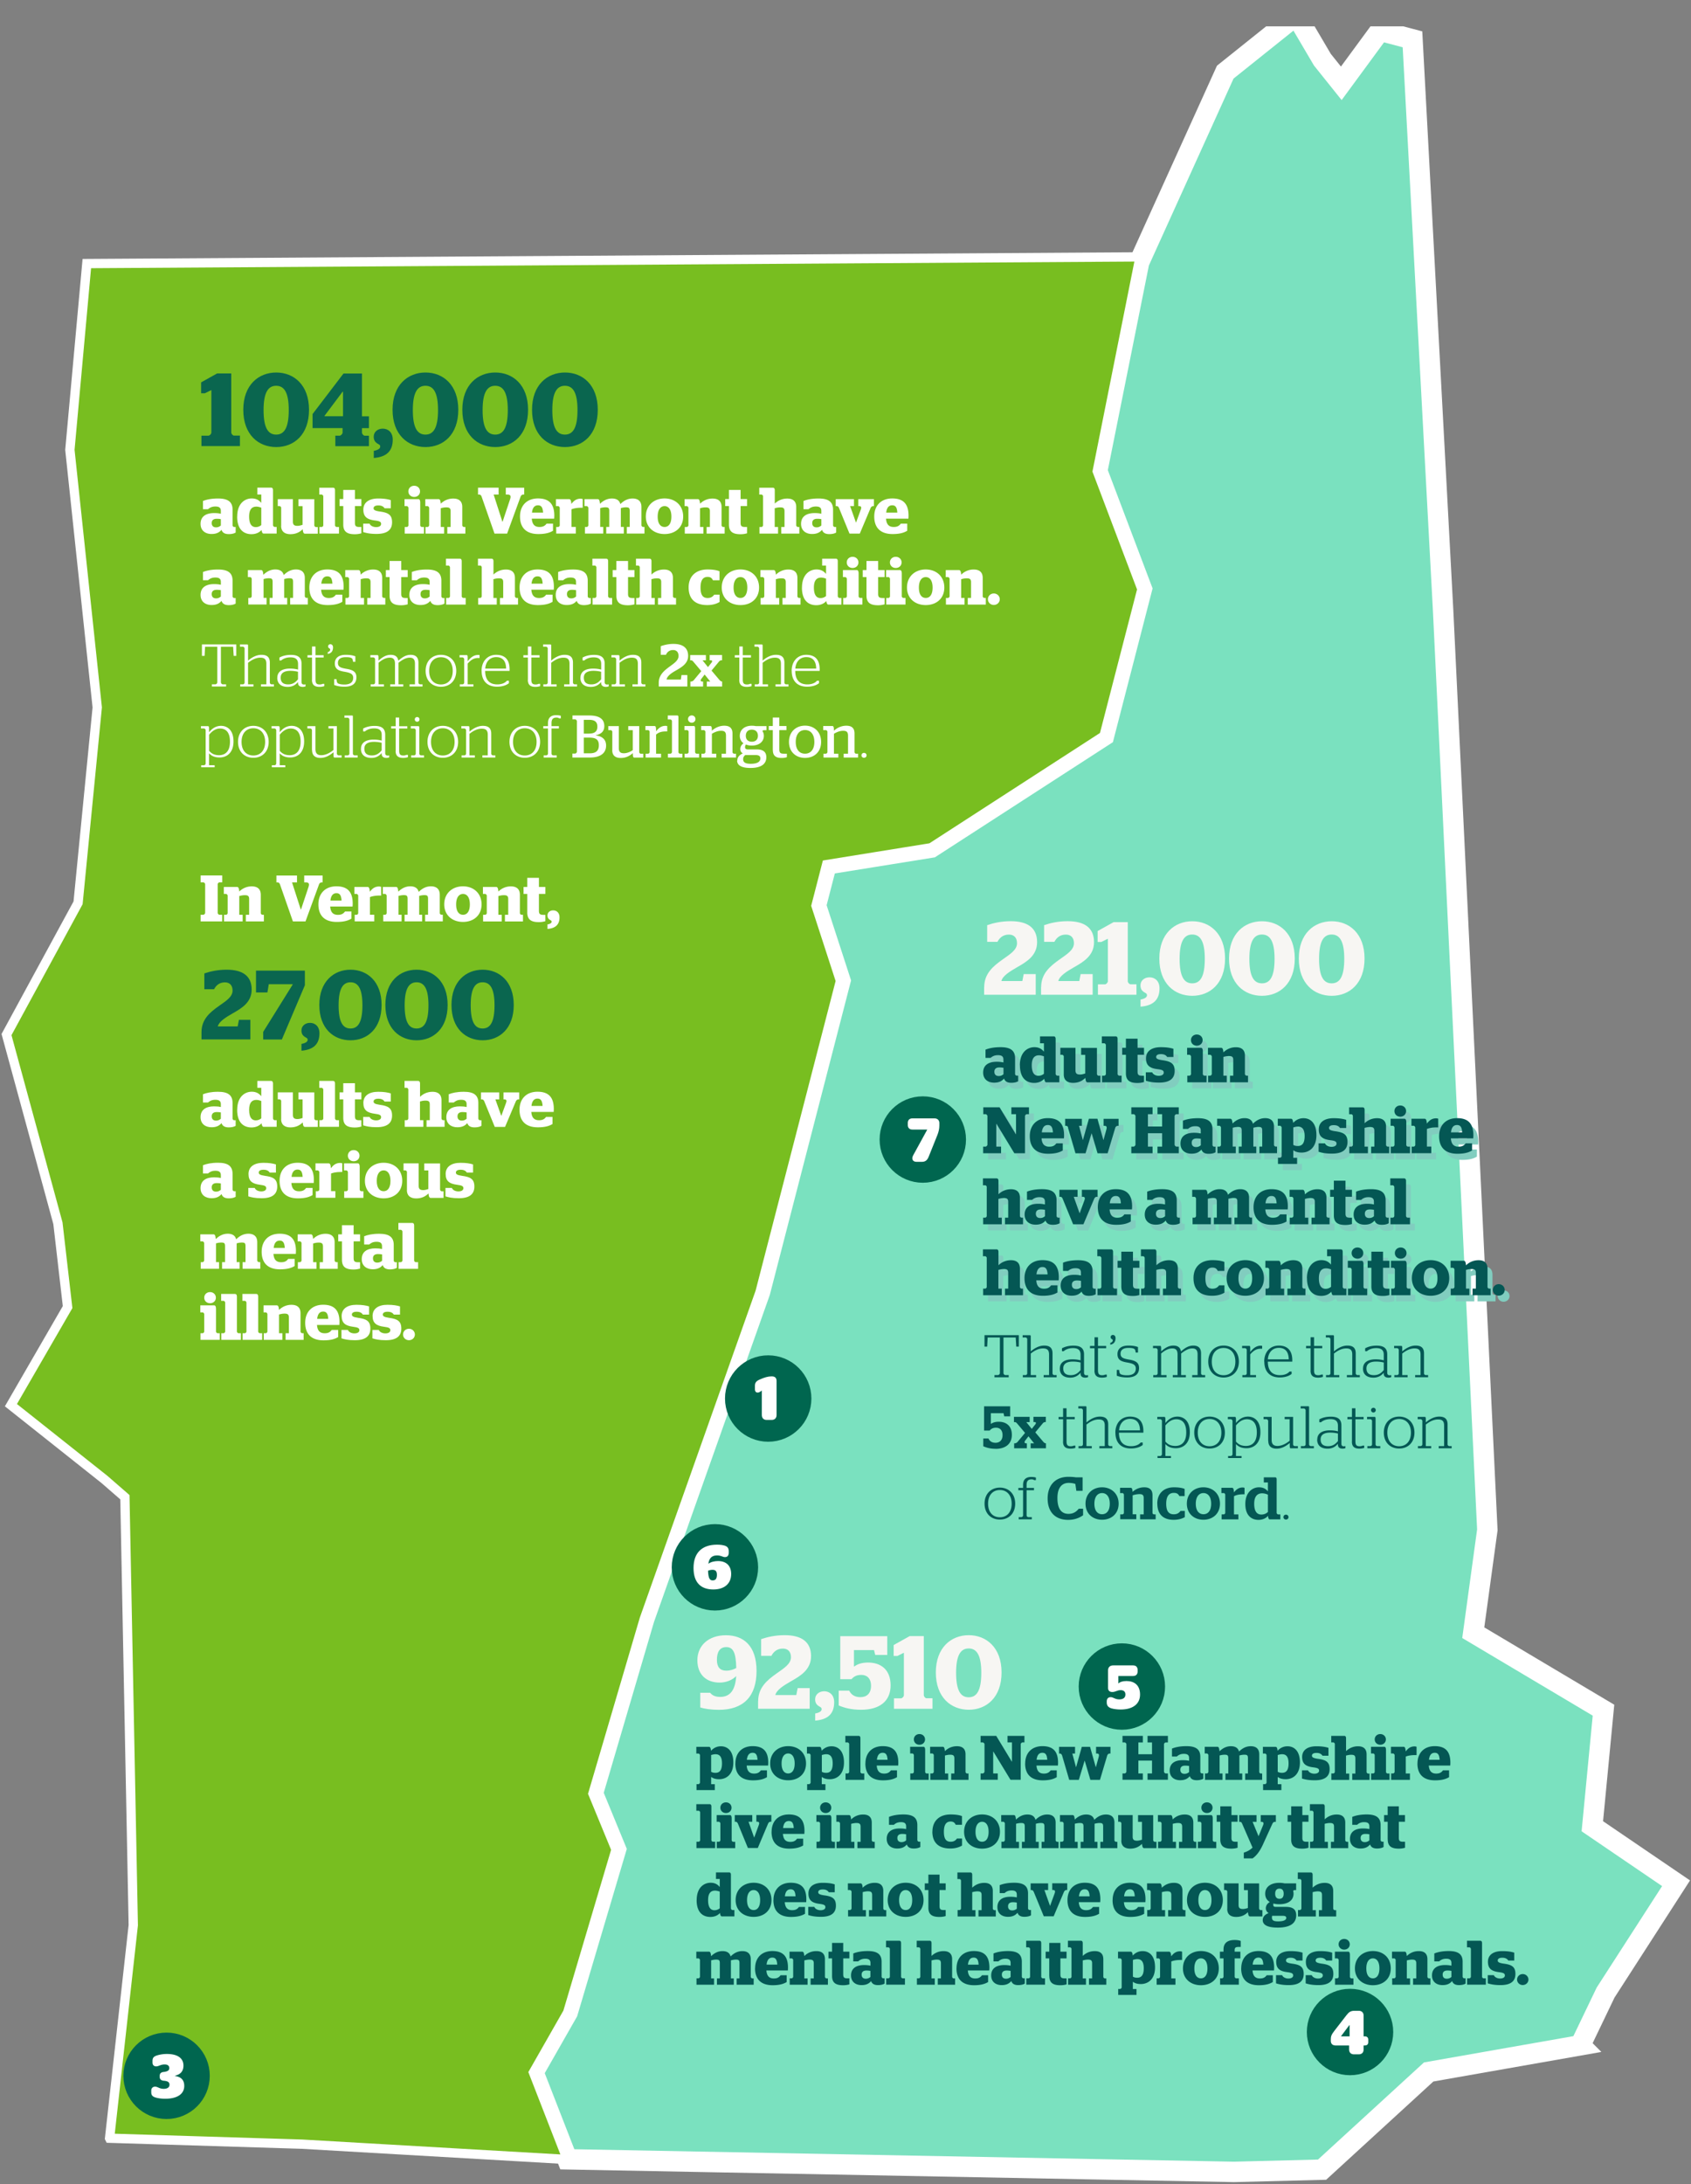 <svg xmlns="http://www.w3.org/2000/svg" viewBox="0 0 272.67 352.07"><rect x="0" y="0" width="272.67" height="352.07" fill="#808080" stroke="none"/><defs><clipPath id="clippath"><path class="cls-1" d="M0 4.25h272.67v347.82H0z"/></clipPath><clipPath id="clippath-1"><path class="cls-1" d="M0 4.25h272.67v347.82H0z"/></clipPath><style>.cls-1{fill:none}.cls-5{stroke-miterlimit:10;fill:#00664f;stroke:#00664f;stroke-width:1.95px}.cls-9{fill:#fff}.cls-10{fill:#045754}.cls-11{fill:#f7f6f3}.cls-12{fill:#0a664f}</style></defs><g id="Layer_1" data-name="Layer 1"><path d="m206.79 4.25-9.22 7.37-13.89 30.67-6.75 33.64 7.2 19.02-6.11 23.66-27.88 18.03-16.85 2.71-1.71 6.62 3.93 12.12-12.96 50.15-18.67 52.71-8.28 28.14 3.72 9.04-7.79 26.25-5.53 9.68 5.46 14.03 107.48 2.03 14.23-.36 17.19-15.75 24.45-4.31 4.08-8.5 11.36-17.61-13.5-9.19 1.81-18.71-21-12.49 2.26-16.58-7.13-148.2-4.94-92.08-5.24-1.39-6.23 8.48-3.05-3.82-3.16-5.36h-3.28Z" style="fill:#7ae1bf"/><g style="clip-path:url(#clippath)"><path d="m254.82 329.71 4.08-8.5 11.36-17.62-13.5-9.19 1.8-18.71-21-12.49 2.27-16.58-7.13-148.2-4.94-92.08-5.25-1.39-6.23 8.48-3.05-3.81-4.21-7.15-11.45 9.16-13.89 30.66-6.75 33.64 7.2 19.02-6.11 23.66-27.88 18.03-16.85 2.71-1.71 6.63 3.94 12.12-12.96 50.15-18.67 52.71-8.28 28.14 3.72 9.04-7.79 26.25-5.52 9.68 5.46 14.02 107.48 2.03 14.22-.36 17.19-15.75 24.45-4.3Z" style="stroke:#fff;stroke-miterlimit:10;stroke-width:3.29px;fill:none"/></g><path d="m17.67 344.69 3.82-34.34-1.35-68.99-3.3-2.87-15.08-11.97 9.14-15.81-1.56-13.52-8.29-30.41 11.54-21.24 3.09-31.5-4.41-41.52L14 42.49l169.83-1.08-6.9 34.55 7.2 19.02-6.11 23.65-27.88 18.03-16.85 2.72-1.71 6.62 3.94 12.12-12.96 50.15-18.67 52.71-8.28 28.15 3.72 9.03-7.79 26.25-5.52 9.68 5.46 14.03-42.77-2.47-31.04-.96Z" style="fill:#78be20"/><g style="clip-path:url(#clippath-1)"><path d="m17.67 344.69 3.82-34.34-1.35-68.99-3.3-2.87-15.08-11.97 9.14-15.81-1.56-13.52-8.29-30.41 11.54-21.24 3.09-31.5-4.41-41.52L14 42.49l169.83-1.08-6.9 34.55 7.2 19.02-6.11 23.65-27.88 18.03-16.85 2.72-1.71 6.62 3.94 12.12-12.96 50.15-18.67 52.71-8.28 28.15 3.72 9.03-7.79 26.25-5.52 9.68 5.46 14.03-42.77-2.47-31.04-.96Z" style="stroke-width:1.5px;stroke:#fff;stroke-miterlimit:10;fill:none"/></g><path d="M162.7 174.85c-.41.49-.93.67-1.61.67-.99 0-1.77-.54-1.77-1.63 0-1.21.89-1.74 2.18-1.74.45 0 .75.03 1.09.11v-.46c0-.49-.26-.71-.88-.71s-.94.23-1.19.44h-.81v-1.33c.55-.22 1.32-.4 2.43-.4 1.58 0 2.34.52 2.34 1.8v2.53c0 .12.14.26.25.26h.25v.9c-.26.16-.65.25-1.11.25-.68 0-1.03-.25-1.17-.69Zm-.11-.71v-1.01c-.2-.04-.43-.06-.66-.06-.51 0-.81.21-.81.69s.29.69.7.69c.31 0 .55-.11.77-.3Zm2.64-1.44c0-2.09 1.22-2.91 2.34-2.91.74 0 1.18.29 1.54.72v-1.35h-.63v-1.11h2.22c.2 0 .29.16.29.4v5.66c0 .11.15.27.26.27h.33v1.07h-2.13c-.16 0-.25-.22-.31-.57-.34.39-.89.67-1.62.67-1.22 0-2.31-.72-2.31-2.84h.02Zm3.88 1.38v-2.8c-.22-.08-.51-.17-.79-.17-.63 0-1.17.34-1.17 1.6 0 1.35.52 1.7 1.07 1.7.38 0 .66-.14.9-.33h-.01Zm3.2.1v-2.9c0-.12-.15-.26-.25-.26h-.3v-1.13h2.44v3.64c0 .53.26.67.74.67.25 0 .56-.08.82-.17v-3h-.66v-1.13h2.55v4.22c0 .11.14.27.25.27h.31v1.07h-2.07c-.19 0-.31-.15-.36-.72-.5.49-1.1.8-1.99.8-.76 0-1.49-.31-1.49-1.35h.01Zm6.17.2h.36c.12 0 .26-.15.26-.26v-4.68c0-.12-.15-.28-.26-.28h-.39v-1.11h2.24c.19 0 .3.15.3.4v5.67c0 .12.15.26.26.26h.38v1.07h-3.15v-1.07Zm3.85-.39v-2.97h-.6v-1.13h.6v-1.47h1.88v1.47h1.04v1.13h-1.04v2.7c0 .55.19.67.74.67h.3v1.02c-.25.07-.58.15-1.06.15-1.14 0-1.86-.34-1.86-1.55v-.02Zm3.21 1.24v-1.38h1.03c.15.36.59.56 1.06.56s.8-.18.8-.51-.21-.46-1.03-.56c-1.21-.16-1.83-.58-1.83-1.74s.91-1.8 2.39-1.8c.94 0 1.54.11 2.03.26v1.32h-1c-.18-.29-.49-.46-1-.46s-.77.17-.77.45c0 .26.18.41 1 .53 1.36.18 1.98.53 1.98 1.73s-.75 1.88-2.51 1.88c-1.06 0-1.67-.15-2.15-.3v.02Zm6.69-.85h.35c.12 0 .25-.15.25-.26v-2.82c0-.11-.14-.28-.25-.28h-.38v-1.13h2.24c.18 0 .29.18.29.56v3.67c0 .12.14.26.27.26h.34v1.07h-3.1v-1.07Zm.59-5.73c0-.52.41-.9.94-.9s.94.38.94.9-.4.9-.94.9-.94-.38-.94-.9Zm2.77 5.73h.33c.12 0 .26-.16.26-.26v-2.82c0-.12-.15-.28-.26-.28h-.36v-1.13h2.12c.19 0 .32.15.36.74.5-.5 1.19-.83 2.03-.83.76 0 1.44.31 1.44 1.36v2.96c0 .12.15.26.26.26h.24v1.07h-2.91v-1.07h.53v-2.54c0-.5-.21-.62-.71-.62-.3 0-.59.06-.88.14v3.02h.54v1.07h-3v-1.07h.01Zm-36.25 11.45h.36c.15 0 .31-.19.31-.32v-4.6c0-.13-.16-.31-.31-.31h-.36v-1.11h2.63l2.62 4.34h.03v-3.23h-.75v-1.11h2.84v1.11h-.34c-.14 0-.3.18-.3.31v5.99h-1.72l-2.88-4.74h-.03v3.67h.77v1.07h-2.89v-1.07h.02Zm7.5-1.68c0-1.79 1.13-2.91 2.9-2.91s2.63.87 2.63 2.78c0 .22-.02.41-.02.48h-3.61c.07.93.47 1.34 1.24 1.34.63 0 .9-.22 1.15-.54h1.03v1.15c-.48.29-1.14.53-2.36.53-2.03 0-2.96-1.09-2.96-2.83Zm3.72-.63c-.05-.86-.3-1.18-.83-1.18s-.88.34-.97 1.18h1.8Zm2.46-.79c-.05-.14-.19-.26-.33-.26h-.16v-1.13h2.7v1.13h-.46l.61 2.28h.02l.96-3.42h1.38l.96 3.42h.02l.47-1.69c.11-.41.05-.59-.32-.59h-.13v-1.13h2.42v1.13h-.14c-.16 0-.34.12-.4.33l-1.23 4.1h-1.62l-.95-3.21h-.02l-.97 3.21h-1.62l-1.22-4.17h.03Zm10.19 3.1h.36c.15 0 .31-.19.31-.32v-4.6c0-.13-.16-.31-.31-.31h-.36v-1.11h3.43v1.11h-.75v1.99h2.29v-1.99h-.75v-1.11h3.43v1.11h-.36c-.15 0-.31.18-.31.31v4.6c0 .13.16.32.31.32h.36v1.07h-3.43v-1.07h.75v-2.16h-2.29v2.16h.75v1.07h-3.43v-1.07Zm11.31.47c-.41.49-.93.67-1.61.67-.99 0-1.77-.54-1.77-1.63 0-1.21.89-1.74 2.18-1.74.44 0 .75.03 1.09.11v-.46c0-.49-.26-.71-.88-.71s-.94.23-1.2.44h-.81v-1.33c.55-.22 1.32-.4 2.43-.4 1.58 0 2.34.52 2.34 1.8v2.53c0 .12.14.26.25.26h.25v.9c-.26.16-.64.25-1.11.25-.68 0-1.03-.25-1.17-.69h.01Zm-.11-.71v-1.01c-.2-.04-.43-.06-.66-.06-.51 0-.81.21-.81.69s.29.69.7.69c.31 0 .55-.11.77-.3Zm2.66.24h.33c.12 0 .26-.16.26-.26v-2.82c0-.11-.15-.28-.26-.28h-.36v-1.13h2.13c.19 0 .32.16.36.76.46-.43 1.07-.86 1.94-.86.61 0 1.18.21 1.35.9.46-.45 1.09-.9 1.98-.9.73 0 1.42.31 1.42 1.36v2.96c0 .12.14.26.26.26h.23v1.07h-2.86v-1.07h.47v-2.57c0-.49-.13-.59-.61-.59-.25 0-.56.05-.83.13v3.03h.48v1.07h-2.83v-1.07h.48v-2.57c0-.49-.14-.59-.62-.59-.25 0-.56.05-.84.13v3.03h.49v1.07h-2.95v-1.07h-.02Zm9.79 1.79h.33c.12 0 .26-.15.26-.26v-4.61c0-.11-.15-.28-.26-.28h-.36v-1.13h2.12c.18 0 .3.14.35.66.41-.43.93-.75 1.67-.75 1.06 0 2.08.71 2.08 2.73s-1.19 2.81-2.39 2.81c-.61 0-1.03-.15-1.34-.38v1.22h.61v.99h-3.08v-.99Zm4.29-3.48c0-1.25-.51-1.54-1.1-1.54-.22 0-.49.06-.73.14v2.81c.19.12.41.18.72.18.56 0 1.11-.26 1.11-1.59Zm2.25 2.54v-1.38h1.03c.15.36.59.56 1.06.56s.8-.18.8-.51-.21-.46-1.03-.56c-1.21-.16-1.83-.58-1.83-1.74s.91-1.8 2.39-1.8c.94 0 1.54.11 2.03.26v1.32h-1.01c-.18-.29-.49-.46-1-.46s-.77.17-.77.45c0 .26.18.41 1 .53 1.36.18 1.98.53 1.98 1.73s-.75 1.88-2.51 1.88c-1.06 0-1.67-.15-2.15-.3v.02Zm4.96-.85h.33c.12 0 .25-.16.25-.26v-4.7c0-.11-.14-.26-.25-.26h-.36v-1.11h2.2c.19 0 .29.15.29.4v2.16c.5-.48 1.19-.81 2.02-.81.76 0 1.44.31 1.44 1.36v2.96c0 .12.15.26.26.26h.24v1.07h-2.91v-1.07h.52v-2.54c0-.5-.2-.62-.71-.62-.29 0-.59.06-.87.14v3.02h.54v1.07h-3v-1.07h.01Zm6.69 0h.35c.12 0 .25-.15.25-.26v-2.82c0-.11-.14-.28-.25-.28h-.38v-1.13h2.24c.18 0 .29.18.29.56v3.67c0 .12.14.26.26.26h.34v1.07h-3.1v-1.07Zm.59-5.73c0-.52.41-.9.94-.9s.94.38.94.9-.4.9-.94.9-.94-.38-.94-.9Zm2.76 5.73h.33c.12 0 .26-.15.26-.26v-2.82c0-.11-.15-.28-.26-.28h-.36v-1.13h2.12c.19 0 .32.16.36.78.36-.47.77-.85 1.49-.85.11 0 .2.02.34.06v1.4h-.25c-.77 0-1.26.13-1.56.25v2.84h.7v1.07h-3.16v-1.07Zm4.43-1.68c0-1.79 1.13-2.91 2.9-2.91s2.63.87 2.63 2.78c0 .22-.02.41-.02.48h-3.61c.07.93.46 1.34 1.24 1.34.63 0 .9-.22 1.15-.54h1.03v1.15c-.48.29-1.14.53-2.36.53-2.03 0-2.96-1.09-2.96-2.83Zm3.73-.63c-.05-.86-.3-1.18-.82-1.18s-.88.34-.97 1.18h1.8Zm-77.25 13.75h.33c.12 0 .25-.16.25-.26v-4.7c0-.11-.14-.26-.25-.26h-.36v-1.11h2.2c.19 0 .3.15.3.4v2.16c.5-.48 1.18-.81 2.02-.81.76 0 1.44.31 1.44 1.36v2.96c0 .12.15.26.26.26h.24v1.07h-2.91v-1.07h.52v-2.54c0-.5-.2-.62-.71-.62-.29 0-.59.06-.87.14v3.02h.54v1.07h-3v-1.07Zm10.08.47c-.41.49-.93.67-1.61.67-.99 0-1.77-.54-1.77-1.63 0-1.21.89-1.74 2.18-1.74.45 0 .75.03 1.09.11v-.46c0-.49-.26-.71-.88-.71s-.94.23-1.19.44h-.81v-1.33c.55-.22 1.32-.4 2.43-.4 1.58 0 2.34.52 2.34 1.8v2.53c0 .12.14.26.25.26h.25v.9c-.26.16-.65.25-1.11.25-.68 0-1.03-.25-1.17-.69Zm-.11-.71v-1.01c-.2-.04-.43-.06-.66-.06-.51 0-.81.21-.81.69s.29.69.7.69c.31 0 .55-.11.77-.3Zm2.82-2.85c-.05-.15-.19-.26-.32-.26h-.18v-1.13h2.94v1.13h-.62l.94 2.64h.02l.75-2.05c.13-.35.13-.59-.26-.59h-.14v-1.13h2.53v1.13h-.15c-.16 0-.33.14-.4.33l-1.73 4.1h-1.66l-1.71-4.17h-.01Zm5.71 1.41c0-1.79 1.13-2.91 2.9-2.91s2.63.87 2.63 2.78c0 .22-.02.41-.02.48h-3.61c.07.93.47 1.34 1.24 1.34.63 0 .9-.22 1.15-.54h1.03v1.15c-.47.29-1.14.53-2.36.53-2.03 0-2.96-1.09-2.96-2.83Zm3.72-.62c-.05-.86-.3-1.18-.83-1.18s-.88.34-.97 1.18h1.8Zm7.23 2.77c-.41.49-.93.67-1.61.67-.99 0-1.77-.54-1.77-1.63 0-1.21.89-1.74 2.18-1.74.44 0 .75.03 1.09.11v-.46c0-.49-.26-.71-.88-.71s-.94.23-1.2.44h-.81v-1.33c.55-.22 1.32-.4 2.43-.4 1.58 0 2.34.52 2.34 1.8v2.53c0 .12.14.26.25.26h.25v.9c-.26.16-.64.25-1.11.25-.68 0-1.03-.25-1.17-.69h.01Zm-.11-.71v-1.01c-.2-.04-.43-.06-.66-.06-.51 0-.81.21-.81.69s.29.69.7.69c.31 0 .55-.11.77-.3Zm4.41.24h.33c.12 0 .26-.16.26-.26v-2.82c0-.11-.15-.28-.26-.28h-.36v-1.13h2.13c.19 0 .32.16.36.76.45-.43 1.07-.86 1.93-.86.61 0 1.18.21 1.35.9.46-.45 1.09-.9 1.98-.9.73 0 1.42.31 1.42 1.36V197c0 .12.14.26.27.26h.23v1.07h-2.86v-1.07h.46v-2.57c0-.49-.13-.59-.61-.59-.25 0-.56.05-.82.13v3.03h.48v1.07h-2.83v-1.07h.48v-2.57c0-.49-.14-.59-.62-.59-.25 0-.56.05-.84.13v3.03h.49v1.07h-2.95v-1.07h-.02Zm9.86-1.68c0-1.79 1.13-2.91 2.9-2.91s2.63.87 2.63 2.78c0 .22-.02.41-.02.48h-3.61c.07.93.47 1.34 1.24 1.34.63 0 .9-.22 1.15-.54h1.03v1.15c-.48.29-1.14.53-2.36.53-2.03 0-2.96-1.09-2.96-2.83Zm3.72-.62c-.05-.86-.3-1.18-.83-1.18s-.88.34-.97 1.18h1.8Zm2.11 2.3h.33c.12 0 .26-.16.26-.26v-2.82c0-.12-.15-.28-.26-.28h-.36v-1.13h2.13c.19 0 .32.15.36.74.54-.54 1.27-.84 2.03-.83.76 0 1.44.31 1.44 1.36v2.96c0 .12.15.26.26.26h.24v1.07h-2.91v-1.07h.53v-2.54c0-.5-.21-.62-.71-.62-.3 0-.59.06-.88.14v3.02h.54v1.07h-3v-1.07Zm7.11-.39v-2.97h-.6v-1.13h.6v-1.47h1.88v1.47h1.04v1.13h-1.04v2.7c0 .55.19.67.74.67h.3v1.02c-.25.07-.58.15-1.06.15-1.14 0-1.86-.34-1.86-1.55v-.02Zm6.58.86c-.41.49-.93.67-1.61.67-.99 0-1.77-.54-1.77-1.63 0-1.21.89-1.74 2.18-1.74.44 0 .75.03 1.09.11v-.46c0-.49-.26-.71-.88-.71s-.94.23-1.2.44h-.81v-1.33c.55-.22 1.32-.4 2.43-.4 1.58 0 2.34.52 2.34 1.8v2.53c0 .12.14.26.25.26h.25v.9c-.26.16-.65.25-1.11.25-.68 0-1.03-.25-1.17-.69h.01Zm-.11-.71v-1.01c-.2-.04-.43-.06-.66-.06-.51 0-.81.21-.81.69s.29.69.7.69c.31 0 .55-.11.77-.3Zm2.66.24h.36c.12 0 .26-.15.26-.26v-4.68c0-.12-.15-.28-.26-.28h-.39v-1.11h2.24c.19 0 .3.15.3.4v5.67c0 .12.15.26.26.26h.38v1.07h-3.15v-1.07Zm-65.68 11.45h.33c.12 0 .25-.16.25-.26v-4.7c0-.11-.14-.26-.25-.26h-.36v-1.11h2.2c.19 0 .3.15.3.4v2.16c.5-.48 1.18-.81 2.02-.81.76 0 1.44.31 1.44 1.36v2.96c0 .12.15.26.26.26h.24v1.07h-2.91v-1.07h.52v-2.54c0-.5-.2-.62-.71-.62-.29 0-.59.06-.87.14v3.02h.54v1.07h-3v-1.07Zm6.67-1.68c0-1.79 1.13-2.91 2.9-2.91s2.63.87 2.63 2.78c0 .22-.02.41-.02.48h-3.61c.07.93.47 1.34 1.24 1.34.63 0 .9-.22 1.15-.54h1.03v1.15c-.48.29-1.14.53-2.36.53-2.03 0-2.96-1.09-2.96-2.83Zm3.72-.63c-.05-.86-.3-1.18-.83-1.18s-.88.34-.97 1.18h1.8Zm5.5 2.77c-.41.49-.93.67-1.61.67-.99 0-1.77-.54-1.77-1.63 0-1.21.89-1.74 2.18-1.74.44 0 .75.03 1.09.11v-.46c0-.49-.27-.71-.88-.71s-.94.23-1.19.44h-.81v-1.33c.55-.22 1.32-.4 2.43-.4 1.58 0 2.34.52 2.34 1.8v2.53c0 .12.14.26.25.26h.25v.9c-.26.16-.64.25-1.11.25-.68 0-1.03-.25-1.17-.69Zm-.11-.7v-1.01c-.2-.04-.43-.06-.66-.06-.51 0-.81.21-.81.69s.29.69.7.69c.31 0 .55-.11.77-.3Zm2.66.24h.36c.12 0 .26-.15.26-.26v-4.68c0-.12-.15-.28-.26-.28h-.39v-1.11h2.24c.19 0 .3.15.3.4v5.67c0 .12.15.26.26.26h.38v1.07h-3.15v-1.07Zm3.84-.39v-2.97h-.6v-1.13h.6v-1.47h1.88v1.47h1.04v1.13h-1.04v2.7c0 .55.19.67.74.67h.3v1.02c-.25.07-.58.15-1.06.15-1.14 0-1.86-.34-1.86-1.55v-.02Zm3.19.39h.33c.12 0 .25-.16.25-.26v-4.7c0-.11-.14-.26-.25-.26h-.36v-1.11h2.2c.19 0 .3.15.3.4v2.16c.5-.48 1.18-.81 2.02-.81.76 0 1.44.31 1.44 1.36v2.96c0 .12.15.26.26.26h.24v1.07h-2.91v-1.07h.52v-2.54c0-.5-.2-.62-.71-.62-.29 0-.59.06-.87.14v3.02h.54v1.07h-3v-1.07Zm8.46-1.69c0-1.82 1.17-2.9 3.06-2.9.89 0 1.52.12 1.92.29v1.45h-1.06c-.18-.35-.38-.54-.87-.54-.72 0-1.13.52-1.13 1.71s.36 1.69 1.14 1.69c.58 0 .86-.26 1.07-.54h.86v1.18c-.42.26-1.07.5-1.99.5-2.01 0-3-1.05-3-2.84Zm5.33.01c0-1.79 1.31-2.91 3.02-2.91s3 1.12 3 2.91-1.3 2.83-3 2.83-3.02-1.06-3.02-2.83Zm4.13.01c0-1.15-.47-1.69-1.1-1.69s-1.11.54-1.11 1.69.46 1.67 1.11 1.67 1.1-.53 1.1-1.67Zm2.15 1.67h.33c.12 0 .26-.16.26-.26v-2.82c0-.12-.15-.28-.26-.28h-.36v-1.13h2.12c.19 0 .32.15.36.74.54-.54 1.27-.84 2.03-.83.76 0 1.44.31 1.44 1.36v2.96c0 .12.15.26.26.26h.24v1.07h-2.91v-1.07h.53v-2.54c0-.5-.21-.62-.71-.62-.3 0-.59.06-.88.14v3.02h.54v1.07h-3v-1.07h.01Zm6.68-1.68c0-2.09 1.22-2.91 2.34-2.91.74 0 1.18.29 1.54.72v-1.35h-.63v-1.11H217c.2 0 .29.16.29.4v5.66c0 .11.15.27.26.27h.33v1.07h-2.13c-.16 0-.25-.22-.31-.57-.34.39-.89.67-1.62.67-1.22 0-2.31-.72-2.31-2.84h.02Zm3.88 1.37v-2.8c-.22-.08-.51-.17-.79-.17-.63 0-1.17.34-1.17 1.6 0 1.35.52 1.7 1.07 1.7.38 0 .66-.14.9-.33h-.01Zm2.73.31h.35c.12 0 .25-.15.25-.26v-2.82c0-.11-.14-.28-.25-.28h-.38v-1.13h2.24c.18 0 .29.18.29.56v3.67c0 .12.14.26.27.26h.34v1.07h-3.1v-1.07Zm.6-5.73c0-.52.41-.9.94-.9s.94.38.94.9-.4.9-.94.9-.94-.38-.94-.9Zm3.18 5.34v-2.97h-.6v-1.13h.6v-1.47h1.88v1.47h1.04v1.13h-1.04v2.7c0 .55.19.67.74.67h.3v1.02c-.25.07-.58.15-1.06.15-1.14 0-1.86-.34-1.86-1.55v-.02Zm3.19.39h.35c.12 0 .25-.15.25-.26v-2.82c0-.11-.14-.28-.25-.28h-.38v-1.13h2.24c.18 0 .29.18.29.56v3.67c0 .12.14.26.26.26h.34v1.07h-3.1v-1.07Zm.59-5.73c0-.52.41-.9.94-.9s.94.38.94.9-.4.9-.94.9-.94-.38-.94-.9Zm2.75 4.05c0-1.79 1.31-2.91 3.02-2.91s3 1.12 3 2.91-1.3 2.83-3 2.83-3.02-1.06-3.02-2.83Zm4.12.01c0-1.15-.46-1.69-1.1-1.69s-1.11.54-1.11 1.69.46 1.67 1.11 1.67 1.1-.53 1.1-1.67Zm2.16 1.67h.33c.12 0 .26-.16.26-.26v-2.82c0-.12-.15-.28-.26-.28h-.36v-1.13h2.13c.19 0 .32.15.36.74.54-.54 1.27-.84 2.03-.83.76 0 1.44.31 1.44 1.36v2.96c0 .12.15.26.26.26h.24v1.07h-2.91v-1.07h.53v-2.54c0-.5-.21-.62-.71-.62-.3 0-.59.06-.88.14v3.02h.54v1.07h-3v-1.07Zm6.77.21c0-.52.42-.93.95-.93s.96.41.96.93-.43.92-.96.92-.95-.4-.95-.92Z" style="fill:#81cdbf"/><path class="cls-12" d="M32.47 70.23h1.14c.22 0 .47-.3.47-.5v-6.85l-1.05.52h-.6v-1.76l2.58-1.44h2.28v9.52c0 .2.23.5.45.5h.95v1.69h-6.21v-1.69h-.01Zm6.76-4.17c0-4.02 2.48-6.01 5.31-6.01s5.29 1.99 5.29 6.01-2.43 6.01-5.29 6.01-5.31-1.99-5.31-6.01Zm7.33.05c0-2.85-.74-3.92-2.03-3.92s-2.03 1.07-2.03 3.92.72 3.95 2.03 3.95 2.03-1.1 2.03-3.95Zm7.51 4.12h.7c.22 0 .47-.3.47-.5v-.72H50.4v-2.26l4.99-6.54h2.98v6.9h1.12v1.91h-1.12v.72c0 .2.23.5.47.5h.65v1.69h-5.42v-1.69Zm1.24-3.13v-3.95h-.07l-2.91 3.88v.07h2.98Zm4.95 5.58c.69-.12 1.05-.37 1.05-.69s-.27-.35-.55-.55c-.3-.22-.5-.52-.5-1.05 0-.75.62-1.29 1.46-1.29s1.61.57 1.61 1.77c0 1.86-1.02 2.8-3.06 2.96v-1.16Zm3.04-6.62c0-4.02 2.48-6.01 5.31-6.01s5.29 1.99 5.29 6.01-2.43 6.01-5.29 6.01-5.31-1.99-5.31-6.01Zm7.33.05c0-2.85-.74-3.92-2.03-3.92s-2.03 1.07-2.03 3.92.72 3.95 2.03 3.95 2.03-1.1 2.03-3.95Zm3.92-.05c0-4.02 2.48-6.01 5.31-6.01s5.29 1.99 5.29 6.01-2.43 6.01-5.29 6.01-5.31-1.99-5.31-6.01Zm7.33.05c0-2.85-.74-3.92-2.03-3.92s-2.03 1.07-2.03 3.92.72 3.95 2.03 3.95 2.03-1.1 2.03-3.95Zm3.91-.05c0-4.02 2.48-6.01 5.31-6.01s5.29 1.99 5.29 6.01-2.43 6.01-5.29 6.01-5.31-1.99-5.31-6.01Zm7.33.05c0-2.85-.74-3.92-2.03-3.92s-2.03 1.07-2.03 3.92.72 3.95 2.03 3.95 2.03-1.1 2.03-3.95Z"/><path class="cls-9" d="M35.72 85.41c-.41.49-.93.67-1.61.67-.99 0-1.77-.54-1.77-1.63 0-1.21.89-1.74 2.18-1.74.44 0 .75.03 1.09.11v-.46c0-.49-.26-.71-.88-.71s-.94.23-1.19.44h-.81v-1.33c.55-.22 1.32-.4 2.43-.4 1.58 0 2.34.52 2.34 1.8v2.53c0 .12.14.26.25.26H38v.9c-.26.16-.65.25-1.11.25-.68 0-1.03-.25-1.17-.69Zm-.11-.71v-1.01c-.2-.04-.43-.06-.66-.06-.51 0-.81.21-.81.69s.29.69.7.69c.31 0 .55-.11.77-.3Zm2.64-1.44c0-2.09 1.22-2.91 2.34-2.91.74 0 1.18.29 1.54.72v-1.35h-.63v-1.11h2.22c.2 0 .3.16.3.4v5.66c0 .11.15.27.26.27h.33v1.07h-2.13c-.16 0-.25-.22-.31-.57-.34.39-.89.67-1.62.67-1.22 0-2.31-.72-2.31-2.84h.01Zm3.88 1.38v-2.8c-.22-.08-.51-.17-.79-.17-.63 0-1.17.34-1.17 1.6 0 1.35.52 1.7 1.07 1.7.38 0 .66-.14.9-.33h-.01Zm3.21.11v-2.9c0-.12-.15-.26-.25-.26h-.3v-1.13h2.44v3.64c0 .53.26.67.74.67.25 0 .56-.08.82-.17v-3h-.66v-1.13h2.55v4.22c0 .11.14.27.25.27h.31v1.07h-2.07c-.19 0-.31-.15-.36-.72-.5.49-1.1.8-1.99.8-.76 0-1.49-.31-1.49-1.35h.01Zm6.17.2h.36c.12 0 .26-.15.26-.26v-4.68c0-.12-.15-.28-.26-.28h-.39v-1.11h2.24c.19 0 .3.15.3.4v5.67c0 .12.15.26.26.26h.38v1.07h-3.15v-1.07Zm3.84-.4v-2.97h-.6v-1.13h.6v-1.47h1.88v1.47h1.04v1.13h-1.04v2.7c0 .55.19.67.74.67h.3v1.02c-.25.07-.58.15-1.06.15-1.14 0-1.86-.34-1.86-1.55v-.02Zm3.21 1.24v-1.38h1.03c.15.36.59.56 1.06.56s.8-.18.8-.51-.21-.46-1.03-.56c-1.21-.16-1.83-.58-1.83-1.74s.91-1.8 2.39-1.8c.94 0 1.54.11 2.03.26v1.32h-1c-.18-.29-.49-.46-1-.46s-.77.17-.77.45c0 .26.18.41 1 .53 1.36.18 1.98.53 1.98 1.73s-.75 1.88-2.51 1.88c-1.06 0-1.67-.15-2.15-.3v.02Zm6.7-.84h.35c.12 0 .25-.15.25-.26v-2.82c0-.11-.14-.28-.25-.28h-.38v-1.13h2.24c.18 0 .29.18.29.56v3.67c0 .12.14.26.26.26h.34v1.07h-3.1v-1.07Zm.59-5.74c0-.52.41-.9.94-.9s.94.38.94.9-.4.9-.94.9-.94-.38-.94-.9Zm2.76 5.74h.33c.12 0 .26-.16.26-.26v-2.82c0-.12-.15-.28-.26-.28h-.36v-1.13h2.13c.19 0 .32.15.36.74.54-.54 1.27-.84 2.03-.83.76 0 1.44.31 1.44 1.36v2.96c0 .12.15.26.26.26h.24v1.07h-2.91v-1.07h.53v-2.54c0-.5-.21-.62-.71-.62-.3 0-.59.06-.88.14v3.02h.54v1.07h-3v-1.07Zm9.01-4.97c-.05-.14-.19-.25-.33-.25h-.21v-1.11h3.32v1.11h-.8l1.41 4.38h.03l1.21-3.63c.17-.5.07-.75-.38-.75h-.31v-1.11h2.97v1.11h-.18c-.17 0-.34.14-.4.32l-2.18 5.97h-2.03l-2.11-6.04h-.01Zm6.23 3.28c0-1.79 1.13-2.91 2.9-2.91s2.63.87 2.63 2.78c0 .22-.02.41-.02.48h-3.61c.07.93.47 1.34 1.24 1.34.63 0 .9-.22 1.15-.54h1.03v1.15c-.48.29-1.14.53-2.36.53-2.03 0-2.96-1.09-2.96-2.83Zm3.72-.62c-.05-.86-.3-1.18-.82-1.18s-.88.34-.97 1.18h1.8-.01Zm2.1 2.31H90c.12 0 .26-.15.26-.26v-2.82c0-.11-.15-.28-.26-.28h-.36v-1.13h2.13c.19 0 .32.16.36.78.36-.47.77-.85 1.49-.85.11 0 .2.02.34.06v1.4h-.25c-.77 0-1.26.13-1.56.25v2.84h.7v1.07h-3.16v-1.07h-.02Zm4.61 0h.33c.12 0 .26-.16.26-.26v-2.82c0-.11-.15-.28-.26-.28h-.36v-1.13h2.13c.19 0 .32.16.36.76.45-.43 1.07-.86 1.94-.86.61 0 1.18.21 1.35.9.46-.45 1.09-.9 1.98-.9.73 0 1.42.31 1.42 1.36v2.96c0 .12.14.26.26.26h.23v1.07h-2.85v-1.07h.47v-2.57c0-.49-.13-.59-.61-.59-.25 0-.56.05-.82.13v3.03h.48v1.07h-2.83v-1.07h.48v-2.57c0-.49-.14-.59-.62-.59-.25 0-.56.05-.84.13v3.03h.49v1.07h-2.95v-1.07h-.04Zm9.86-1.69c0-1.79 1.31-2.91 3.02-2.91s3 1.12 3 2.91-1.3 2.83-3 2.83-3.02-1.06-3.02-2.83Zm4.12.02c0-1.15-.47-1.69-1.1-1.69s-1.11.54-1.11 1.69.47 1.67 1.11 1.67 1.1-.53 1.1-1.67Zm2.16 1.67h.33c.12 0 .26-.16.26-.26v-2.82c0-.12-.15-.28-.26-.28h-.36v-1.13h2.13c.19 0 .32.15.36.74.54-.54 1.27-.84 2.03-.83.76 0 1.44.31 1.44 1.36v2.96c0 .12.15.26.26.26h.24v1.07h-2.91v-1.07h.53v-2.54c0-.5-.21-.62-.71-.62-.3 0-.59.06-.88.14v3.02h.54v1.07h-3v-1.07Zm7.12-.4v-2.97h-.6v-1.13h.6v-1.47h1.88v1.47h1.04v1.13h-1.04v2.7c0 .55.19.67.74.67h.3v1.02c-.25.07-.58.15-1.06.15-1.14 0-1.86-.34-1.86-1.55v-.02Zm4.92.4h.33c.12 0 .25-.16.25-.26v-4.7c0-.11-.14-.26-.25-.26h-.36v-1.11h2.2c.19 0 .3.15.3.4v2.16c.5-.48 1.18-.81 2.02-.81.76 0 1.44.31 1.44 1.36v2.96c0 .12.15.26.26.26h.24v1.07h-2.91v-1.07h.52v-2.54c0-.5-.2-.62-.71-.62-.29 0-.59.06-.87.14v3.02h.54v1.07h-3v-1.07Zm10.09.46c-.41.49-.93.67-1.61.67-.99 0-1.77-.54-1.77-1.63 0-1.21.89-1.74 2.18-1.74.44 0 .75.03 1.09.11v-.46c0-.49-.26-.71-.88-.71s-.94.23-1.19.44h-.81v-1.33c.55-.22 1.32-.4 2.43-.4 1.58 0 2.34.52 2.34 1.8v2.53c0 .12.14.26.25.26h.25v.9c-.26.16-.65.25-1.11.25-.68 0-1.03-.25-1.17-.69Zm-.11-.71v-1.01c-.2-.04-.43-.06-.66-.06-.51 0-.81.21-.81.69s.29.69.7.69c.31 0 .55-.11.77-.3Zm2.82-2.85c-.05-.15-.19-.26-.32-.26h-.18v-1.13h2.94v1.13h-.62l.94 2.64h.02l.75-2.05c.13-.35.13-.59-.26-.59h-.14v-1.13h2.53v1.13h-.15c-.16 0-.33.14-.4.33l-1.73 4.1h-1.66l-1.71-4.17h-.01Zm5.71 1.41c0-1.79 1.13-2.91 2.9-2.91s2.63.87 2.63 2.78c0 .22-.02.41-.02.48h-3.61c.07.93.46 1.34 1.24 1.34.63 0 .9-.22 1.15-.54h1.03v1.15c-.48.29-1.14.53-2.36.53-2.03 0-2.96-1.09-2.96-2.83Zm3.72-.62c-.05-.86-.29-1.18-.82-1.18s-.88.34-.97 1.18h1.8ZM35.72 96.86c-.41.49-.93.67-1.61.67-.99 0-1.77-.54-1.77-1.63 0-1.21.89-1.74 2.18-1.74.44 0 .75.03 1.09.11v-.46c0-.49-.26-.71-.88-.71s-.94.23-1.19.44h-.81v-1.33c.55-.22 1.32-.4 2.43-.4 1.58 0 2.34.52 2.34 1.8v2.53c0 .12.14.26.25.26H38v.9c-.26.16-.65.25-1.11.25-.68 0-1.03-.25-1.17-.69Zm-.11-.71v-1.01c-.2-.04-.43-.06-.66-.06-.51 0-.81.21-.81.69s.29.69.7.69c.31 0 .55-.11.77-.3Zm4.39.24h.33c.12 0 .26-.16.26-.26v-2.82c0-.11-.15-.28-.26-.28h-.36V91.9h2.13c.19 0 .32.16.36.76.46-.43 1.07-.86 1.94-.86.61 0 1.18.21 1.35.9.46-.45 1.09-.9 1.98-.9.73 0 1.42.31 1.42 1.36v2.96c0 .12.14.26.26.26h.23v1.07h-2.85v-1.07h.47v-2.57c0-.49-.13-.59-.61-.59-.25 0-.56.05-.82.13v3.03h.48v1.07h-2.83v-1.07h.48v-2.57c0-.49-.14-.59-.62-.59-.25 0-.56.05-.84.13v3.03h.49v1.07h-2.95v-1.07H40Zm9.88-1.68c0-1.79 1.13-2.91 2.9-2.91s2.63.87 2.63 2.78c0 .22-.02.41-.02.48h-3.61c.07.93.47 1.34 1.24 1.34.63 0 .9-.22 1.15-.54h1.03v1.15c-.48.29-1.14.53-2.36.53-2.03 0-2.96-1.09-2.96-2.83Zm3.72-.62c-.05-.86-.3-1.18-.82-1.18s-.88.34-.97 1.18h1.8Zm2.1 2.3h.33c.12 0 .26-.16.26-.26v-2.82c0-.12-.15-.28-.26-.28h-.36V91.9h2.13c.19 0 .32.15.36.74.54-.54 1.27-.84 2.03-.83.76 0 1.44.31 1.44 1.36v2.96c0 .12.15.26.26.26h.24v1.07h-2.91v-1.07h.53v-2.54c0-.5-.21-.62-.71-.62-.3 0-.59.06-.88.14v3.02h.54v1.07h-3v-1.07Zm7.12-.39v-2.97h-.6V91.9h.6v-1.47h1.88v1.47h1.04v1.13H64.7v2.7c0 .55.19.67.74.67h.3v1.02c-.25.07-.58.15-1.06.15-1.14 0-1.86-.34-1.86-1.55V96Zm6.57.86c-.41.49-.93.67-1.61.67-.99 0-1.77-.54-1.77-1.63 0-1.21.89-1.74 2.18-1.74.44 0 .75.03 1.09.11v-.46c0-.49-.26-.71-.88-.71s-.94.23-1.19.44h-.81v-1.33c.55-.22 1.32-.4 2.43-.4 1.58 0 2.34.52 2.34 1.8v2.53c0 .12.14.26.25.26h.25v.9c-.26.16-.65.25-1.11.25-.68 0-1.03-.25-1.17-.69Zm-.11-.71v-1.01c-.2-.04-.43-.06-.66-.06-.51 0-.81.21-.81.69s.29.69.7.69c.31 0 .55-.11.77-.3Zm2.66.24h.36c.12 0 .26-.15.26-.26v-4.68c0-.12-.15-.28-.26-.28h-.39v-1.11h2.24c.19 0 .3.15.3.4v5.67c0 .12.15.26.26.26h.38v1.07h-3.15v-1.07Zm5.16 0h.33c.12 0 .25-.16.25-.26v-4.7c0-.11-.14-.26-.25-.26h-.36v-1.11h2.2c.19 0 .3.15.3.4v2.16c.5-.48 1.18-.81 2.02-.81.76 0 1.44.31 1.44 1.36v2.96c0 .12.15.26.26.26h.24v1.07h-2.91v-1.07h.52v-2.54c0-.5-.2-.62-.71-.62-.29 0-.59.06-.87.14v3.02h.54v1.07h-3v-1.07Zm6.68-1.68c0-1.79 1.13-2.91 2.9-2.91s2.63.87 2.63 2.78c0 .22-.02.41-.02.48h-3.61c.07.93.47 1.34 1.24 1.34.63 0 .9-.22 1.15-.54h1.03v1.15c-.48.29-1.14.53-2.36.53-2.03 0-2.96-1.09-2.96-2.83Zm3.72-.62c-.05-.86-.3-1.18-.82-1.18s-.88.34-.97 1.18h1.8-.01Zm5.49 2.77c-.41.49-.93.67-1.61.67-.99 0-1.77-.54-1.77-1.63 0-1.21.89-1.74 2.18-1.74.44 0 .75.03 1.09.11v-.46c0-.49-.26-.71-.88-.71s-.94.23-1.19.44H90v-1.33c.55-.22 1.32-.4 2.43-.4 1.58 0 2.34.52 2.34 1.8v2.53c0 .12.14.26.25.26h.25v.9c-.26.16-.65.25-1.11.25-.68 0-1.03-.25-1.17-.69Zm-.1-.71v-1.01c-.2-.04-.43-.06-.66-.06-.51 0-.81.21-.81.69s.29.69.7.69c.31 0 .55-.11.77-.3Zm2.66.24h.36c.12 0 .26-.15.26-.26v-4.68c0-.12-.15-.28-.26-.28h-.39v-1.11h2.24c.19 0 .3.15.3.4v5.67c0 .12.15.26.26.26h.38v1.07h-3.15v-1.07Zm3.84-.39v-2.97h-.6V91.9h.6v-1.47h1.88v1.47h1.04v1.13h-1.04v2.7c0 .55.19.67.74.67h.3v1.02c-.25.07-.58.15-1.06.15-1.14 0-1.86-.34-1.86-1.55V96Zm3.19.39h.33c.12 0 .25-.16.25-.26v-4.7c0-.11-.14-.26-.25-.26h-.36v-1.11h2.2c.19 0 .3.15.3.4v2.16c.5-.48 1.18-.81 2.02-.81.76 0 1.44.31 1.44 1.36v2.96c0 .12.15.26.26.26h.24v1.07h-2.91v-1.07h.52v-2.54c0-.5-.2-.62-.71-.62-.29 0-.59.06-.87.14v3.02h.54v1.07h-3v-1.07Zm8.46-1.69c0-1.82 1.17-2.9 3.06-2.9.89 0 1.52.12 1.92.29v1.45h-1.06c-.18-.35-.38-.54-.87-.54-.72 0-1.13.52-1.13 1.71s.36 1.69 1.14 1.69c.58 0 .86-.26 1.07-.54h.86v1.18c-.42.26-1.07.5-1.99.5-2.01 0-3-1.05-3-2.84Zm5.34.01c0-1.79 1.31-2.91 3.02-2.91s3 1.12 3 2.91-1.3 2.83-3 2.83-3.02-1.06-3.02-2.83Zm4.12.01c0-1.15-.47-1.69-1.1-1.69s-1.11.54-1.11 1.69.47 1.67 1.11 1.67 1.1-.53 1.1-1.67Zm2.15 1.67h.33c.12 0 .26-.16.26-.26v-2.82c0-.12-.15-.28-.26-.28h-.36V91.9h2.13c.19 0 .32.15.36.74.54-.54 1.27-.84 2.03-.83.76 0 1.44.31 1.44 1.36v2.96c0 .12.15.26.26.26h.24v1.07h-2.91v-1.07h.53v-2.54c0-.5-.21-.62-.71-.62-.3 0-.59.06-.88.14v3.02h.54v1.07h-3v-1.07Zm6.67-1.68c0-2.09 1.22-2.91 2.34-2.91.74 0 1.18.29 1.54.72v-1.35h-.63v-1.11h2.22c.2 0 .3.16.3.4v5.66c0 .11.15.27.26.27h.33v1.07h-2.13c-.16 0-.25-.22-.31-.57-.34.39-.89.67-1.62.67-1.22 0-2.31-.72-2.31-2.84h.01Zm3.88 1.37v-2.8c-.22-.08-.51-.17-.79-.17-.63 0-1.17.34-1.17 1.6 0 1.35.52 1.7 1.07 1.7.38 0 .66-.14.9-.33h-.01Zm2.75.31h.35c.12 0 .25-.15.25-.26v-2.82c0-.11-.14-.28-.25-.28h-.38V91.9h2.24c.18 0 .29.18.29.56v3.67c0 .12.14.26.27.26h.34v1.07h-3.1v-1.07Zm.59-5.73c0-.52.41-.9.94-.9s.94.38.94.9-.4.9-.94.9-.94-.38-.94-.9Zm3.18 5.34v-2.97h-.6V91.9h.6v-1.47h1.88v1.47h1.04v1.13h-1.04v2.7c0 .55.19.67.74.67h.3v1.02c-.25.07-.58.15-1.06.15-1.14 0-1.86-.34-1.86-1.55V96Zm3.19.39h.35c.12 0 .25-.15.25-.26v-2.82c0-.11-.14-.28-.25-.28h-.38V91.9h2.24c.18 0 .29.18.29.56v3.67c0 .12.14.26.26.26h.34v1.07h-3.1v-1.07Zm.59-5.73c0-.52.41-.9.94-.9s.94.38.94.9-.4.9-.94.9-.94-.38-.94-.9Zm2.75 4.05c0-1.79 1.31-2.91 3.02-2.91s3 1.12 3 2.91-1.3 2.83-3 2.83-3.02-1.06-3.02-2.83Zm4.13.01c0-1.15-.47-1.69-1.1-1.69s-1.11.54-1.11 1.69.46 1.67 1.11 1.67 1.1-.53 1.1-1.67Zm2.15 1.67h.33c.12 0 .26-.16.26-.26v-2.82c0-.12-.15-.28-.26-.28h-.36V91.9h2.13c.19 0 .32.15.36.74.54-.54 1.27-.84 2.03-.83.76 0 1.44.31 1.44 1.36v2.96c0 .12.15.26.26.26h.24v1.07h-2.91v-1.07h.53v-2.54c0-.5-.21-.62-.71-.62-.3 0-.59.06-.88.14v3.02h.54v1.07h-3v-1.07Zm6.77.21c0-.52.42-.93.95-.93s.96.41.96.93-.43.92-.96.92-.95-.4-.95-.92ZM34.2 110.32h.51c.17 0 .33-.17.33-.33v-5.73h-1.97l-.08 1.47h-.43v-1.85h5.54v1.85h-.42l-.09-1.47h-1.97v5.73c0 .16.16.33.32.33h.52v.35h-2.29v-.35h.03Zm5.8 0h.87v.35h-2.14v-.35h.43c.15 0 .28-.14.28-.28v-5.5c0-.13-.14-.29-.28-.29h-.47v-.36h1.17c.1 0 .14.06.14.17v2.44c.55-.49 1.33-.94 2.15-.94.76 0 1.36.25 1.36 1.26v3.22c0 .15.15.28.28.28h.38v.35h-2.09v-.35h.87v-3.33c0-.8-.41-.97-.98-.97-.73 0-1.4.37-1.97.83v3.47Zm4.72-1.07c0-1.02.84-1.47 2.02-1.47.49 0 .92.05 1.32.16v-.91c0-.81-.49-1.06-1.21-1.06s-1.22.24-1.51.5h-.28V106c.4-.22 1-.43 1.84-.43 1.03 0 1.72.32 1.72 1.41v2.94c0 .3.13.43.4.43.12 0 .25-.03.25-.03v.32c-.06.03-.23.09-.44.09-.48 0-.78-.2-.78-.68v-.11c-.39.48-.91.79-1.66.79-1 0-1.68-.47-1.68-1.47Zm3.33.26v-1.22c-.38-.09-.78-.15-1.22-.15-.96 0-1.57.32-1.57 1.1s.46 1.09 1.21 1.09 1.19-.35 1.58-.82Zm2.26.07v-3.59h-.73v-.37h.73v-1.4h.56v1.4h1.32v.37h-1.32v3.55c0 .6.17.8.68.8.21 0 .4-.05.47-.1h.27v.37c-.17.06-.47.12-.76.12-.8 0-1.23-.32-1.23-1.14Zm2.52-4.45c.25-.07.41-.21.41-.43 0-.12-.1-.15-.17-.2a.343.343 0 0 1-.16-.32c0-.18.16-.33.36-.33.22 0 .43.16.43.51 0 .66-.34.97-.85 1.06v-.29h-.02Zm1.05 5.3v-.95h.38c.04.46.11.64.3.72.24.09.48.15.99.15.9 0 1.4-.37 1.4-1.09 0-.62-.47-.81-1.39-.97-.98-.16-1.57-.42-1.57-1.35 0-.87.63-1.38 1.75-1.38.81 0 1.25.12 1.56.24v.89h-.37c-.05-.4-.1-.54-.3-.63-.21-.09-.43-.12-.9-.12-.83 0-1.24.35-1.24.92 0 .63.4.79 1.31.95 1.07.17 1.67.46 1.67 1.37 0 .97-.61 1.52-1.91 1.52-.9 0-1.36-.16-1.68-.28Zm10.37-.11h.78v.35h-2.11v-.35h.77v-3.33c0-.79-.37-.97-.84-.97-.66 0-1.24.34-1.81.82v3.48h.87v.35h-2.14v-.35h.43c.15 0 .28-.14.28-.28v-3.77c0-.13-.14-.29-.28-.29h-.48v-.37h1.14c.12 0 .16.07.17.33v.56c.55-.5 1.18-.94 1.97-.94.58 0 1.12.2 1.23.95.61-.55 1.22-.95 1.99-.95.64 0 1.25.25 1.25 1.26v3.22c0 .15.15.28.28.28h.38v.35h-2.09v-.35h.87v-3.33c0-.79-.37-.97-.85-.97-.65 0-1.24.38-1.8.82v3.48Zm4.38-2.18c0-1.6 1.06-2.58 2.47-2.58s2.47.98 2.47 2.58-1.05 2.57-2.47 2.57-2.47-.97-2.47-2.57Zm4.37.01c0-1.39-.78-2.2-1.9-2.2s-1.9.8-1.9 2.2.77 2.19 1.9 2.19 1.9-.8 1.9-2.19Zm1.14 2.17h.43c.15 0 .28-.14.28-.28v-3.77c0-.13-.14-.29-.28-.29h-.47v-.37h1.14c.12 0 .17.07.17.35v.64c.39-.5.91-1.02 1.68-1.02.13 0 .21.02.24.03v.46h-.22c-.75 0-1.19.34-1.7.9v3.35h.93v.35h-2.2v-.35Zm3.51-2.16c0-1.59.98-2.6 2.35-2.6s2.17.71 2.17 2.36v.23h-3.94c0 1.42.67 2.18 1.95 2.18.81 0 1.29-.28 1.55-.59h.33v.4c-.36.28-.96.56-1.92.56-1.62 0-2.48-.98-2.48-2.55Zm3.96-.38c-.03-1.34-.66-1.85-1.61-1.85s-1.67.67-1.76 1.85h3.37Zm3.51 1.8v-3.59h-.73v-.37h.73v-1.4h.56v1.4H87v.37h-1.32v3.55c0 .6.17.8.68.8.21 0 .4-.05.47-.1h.27v.37c-.17.06-.47.12-.76.12-.8 0-1.23-.32-1.23-1.14h.01Zm3.76.74h.87v.35h-2.14v-.35h.43c.15 0 .28-.14.28-.28v-5.5c0-.13-.14-.29-.28-.29h-.47v-.36h1.17c.1 0 .14.06.14.17v2.44c.55-.49 1.33-.94 2.15-.94.76 0 1.36.25 1.36 1.26v3.22c0 .15.15.28.28.28h.38v.35h-2.09v-.35h.87v-3.33c0-.8-.41-.97-.98-.97-.73 0-1.4.37-1.97.83v3.47Zm4.72-1.07c0-1.02.84-1.47 2.02-1.47.49 0 .92.05 1.32.16v-.91c0-.81-.49-1.06-1.21-1.06s-1.22.24-1.51.5h-.28V106c.4-.22 1-.43 1.84-.43 1.03 0 1.72.32 1.72 1.41v2.94c0 .3.13.43.4.43.12 0 .25-.03.25-.03v.32c-.06.03-.23.09-.44.09-.48 0-.78-.2-.78-.68v-.11c-.39.48-.91.79-1.66.79-1 0-1.68-.47-1.68-1.47h.01Zm3.33.26v-1.22c-.38-.09-.78-.15-1.22-.15-.96 0-1.57.32-1.57 1.1s.46 1.09 1.21 1.09 1.19-.35 1.58-.82Zm1.71.81h.43c.15 0 .28-.14.28-.28v-3.77c0-.13-.14-.29-.28-.29h-.48v-.37h1.14c.12 0 .16.07.17.33v.56c.55-.49 1.33-.94 2.15-.94.76 0 1.36.25 1.36 1.26v3.22c0 .15.15.28.28.28h.38v.35h-2.09v-.35h.87v-3.33c0-.8-.41-.97-.98-.97-.73 0-1.4.37-1.97.83v3.47h.87v.35h-2.14v-.35h.01Zm11.23-1.5h.96v1.85h-4.61v-.61c0-1.27.92-1.99 1.79-2.63.71-.52 1.4-.98 1.4-1.68 0-.58-.29-.96-.87-.96-.62 0-.97.34-1.16.77h-.84v-1.39c.59-.21 1.29-.37 2.05-.37 1.46 0 2.37.6 2.37 1.94 0 1.25-1.1 1.85-2.06 2.4-.73.42-1.33.87-1.42 1.41h2.3l.11-.74h-.02Zm6.51 1.05h.06v.8h-2.47v-.8h.56l-.91-1.13-.5.65c-.21.27-.16.48.12.48h.13v.8h-2.05v-.8h.1c.14 0 .31-.09.41-.18l1.25-1.5-1.24-1.47c-.15-.18-.24-.27-.38-.27h-.17v-.85h2.53v.85h-.54l.88 1.09.57-.72c.15-.19.14-.38-.12-.38h-.18v-.85h2v.85h-.11c-.13 0-.27.08-.36.18l-1.23 1.48 1.26 1.49c.16.18.28.27.42.27h-.03Zm2.83-.29v-3.59h-.73v-.37h.73v-1.4h.56v1.4h1.32v.37h-1.32v3.55c0 .6.17.8.68.8.21 0 .4-.05.47-.1h.27v.37c-.17.06-.47.12-.76.12-.8 0-1.23-.32-1.23-1.14h.01Zm3.76.74h.87v.35h-2.14v-.35h.43c.15 0 .28-.14.28-.28v-5.5c0-.13-.14-.29-.28-.29h-.47v-.36h1.17c.1 0 .14.06.14.17v2.44c.55-.49 1.33-.94 2.15-.94.76 0 1.36.25 1.36 1.26v3.22c0 .15.15.28.28.28h.38v.35h-2.09v-.35h.87v-3.33c0-.8-.41-.97-.98-.97-.73 0-1.4.37-1.97.83v3.47Zm4.68-2.16c0-1.59.98-2.6 2.35-2.6s2.17.71 2.17 2.36v.23h-3.94c0 1.42.67 2.18 1.95 2.18.81 0 1.29-.28 1.55-.59h.33v.4c-.36.28-.96.56-1.92.56-1.62 0-2.48-.98-2.48-2.55Zm3.96-.38c-.03-1.34-.66-1.85-1.61-1.85s-1.67.67-1.76 1.85h3.37Zm-99.16 15.58h.43c.15 0 .28-.15.28-.28v-5.36c0-.13-.14-.29-.28-.29h-.48v-.37h1.14c.11 0 .17.1.17.38v.6c.41-.5 1.01-1.03 1.94-1.03s2 .6 2 2.51-1.16 2.59-2.24 2.59c-.85 0-1.34-.28-1.7-.67v1.92h.9v.33h-2.17v-.33h.01Zm4.63-3.8c0-1.71-.84-2.12-1.6-2.12s-1.35.49-1.76 1v2.6c.39.44.84.7 1.61.7s1.75-.4 1.75-2.17Zm1.3.03c0-1.6 1.06-2.58 2.47-2.58s2.47.98 2.47 2.58-1.05 2.57-2.47 2.57-2.47-.97-2.47-2.57Zm4.37.01c0-1.39-.78-2.2-1.9-2.2s-1.9.8-1.9 2.2.77 2.19 1.9 2.19 1.9-.8 1.9-2.19Zm1.08 3.76h.43c.15 0 .28-.15.28-.28v-5.36c0-.13-.14-.29-.28-.29h-.47v-.37h1.14c.11 0 .17.1.17.38v.6c.41-.5 1.01-1.03 1.94-1.03s2 .6 2 2.51-1.16 2.59-2.24 2.59c-.85 0-1.34-.28-1.7-.67v1.92h.9v.33h-2.17v-.33Zm4.64-3.8c0-1.71-.84-2.12-1.6-2.12s-1.35.49-1.76 1v2.6c.39.44.84.7 1.61.7s1.75-.4 1.75-2.17Zm1.83 1.37v-3.21c0-.14-.15-.29-.28-.29h-.46v-.37h1.3v3.7c0 .79.42.98.94.98.73 0 1.42-.39 1.96-.83v-3.48h-.8v-.37h1.36v4.42c0 .15.15.29.29.29h.48v.35h-1.15c-.11 0-.15-.06-.16-.32v-.53c-.59.48-1.27.91-2.12.91-.71 0-1.34-.29-1.34-1.25h-.02Zm5.28.84h.47c.15 0 .29-.14.29-.28v-5.5c0-.13-.15-.29-.29-.29h-.51v-.36h1.23c.1 0 .13.06.13.17v5.98c0 .15.15.28.29.28h.48v.35h-2.09v-.35Zm2.63-1.07c0-1.02.84-1.47 2.02-1.47.49 0 .92.05 1.32.16v-.91c0-.81-.49-1.06-1.21-1.06s-1.22.24-1.51.5h-.28v-.47c.4-.22 1-.43 1.84-.43 1.03 0 1.72.32 1.72 1.41v2.94c0 .3.13.43.4.43.12 0 .25-.03.25-.03v.32c-.06.03-.23.09-.44.09-.48 0-.78-.2-.78-.68v-.11c-.39.48-.91.79-1.66.79-1 0-1.68-.47-1.68-1.47Zm3.33.26v-1.22c-.38-.09-.78-.15-1.22-.15-.96 0-1.57.32-1.57 1.1s.46 1.09 1.21 1.09 1.19-.35 1.58-.82Zm2.26.07v-3.59h-.73v-.37h.73v-1.4h.56v1.4h1.32v.37h-1.32v3.55c0 .6.17.8.68.8.21 0 .4-.05.47-.1h.27v.37c-.17.06-.47.12-.76.12-.8 0-1.23-.32-1.23-1.14h.01Zm2.49.74h.47c.15 0 .28-.14.28-.28v-3.77c0-.13-.14-.29-.28-.29h-.52v-.37h1.22c.11 0 .15.07.15.3v4.13c0 .15.15.28.28.28h.48v.35h-2.08v-.35Zm.59-5.8c0-.21.17-.38.38-.38s.38.16.38.38-.16.38-.38.38-.38-.17-.38-.38Zm2.05 3.62c0-1.6 1.06-2.58 2.47-2.58s2.47.98 2.47 2.58-1.05 2.57-2.47 2.57-2.47-.97-2.47-2.57Zm4.37.01c0-1.39-.78-2.2-1.9-2.2s-1.9.8-1.9 2.2.77 2.19 1.9 2.19 1.9-.8 1.9-2.19Zm1.14 2.17h.43c.15 0 .28-.14.28-.28v-3.77c0-.13-.14-.29-.28-.29h-.48v-.37h1.14c.12 0 .16.07.17.33v.56c.55-.48 1.33-.94 2.15-.94.76 0 1.36.25 1.36 1.26v3.22c0 .15.15.28.28.28h.38v.35h-2.09v-.35h.87v-3.33c0-.8-.41-.97-.98-.97-.73 0-1.4.37-1.97.83v3.47h.87v.35h-2.14v-.35h.01Zm7.71-2.18c0-1.6 1.06-2.58 2.47-2.58s2.47.98 2.47 2.58-1.05 2.57-2.47 2.57-2.47-.97-2.47-2.57Zm4.37.01c0-1.39-.78-2.2-1.9-2.2s-1.9.8-1.9 2.2.77 2.19 1.9 2.19 1.9-.8 1.9-2.19Zm1.13 2.17h.42c.15 0 .29-.14.29-.28v-4.06h-.76v-.37h.76v-.51c0-.91.55-1.26 1.32-1.26.37 0 .6.05.75.1v.41h-.29c-.07-.07-.2-.12-.41-.12-.48 0-.8.18-.8.89v.49h1.19v.37h-1.19v4.06c0 .15.15.28.29.28h.55v.35h-2.11v-.35Zm4.66-.29h.41c.15 0 .3-.17.3-.31v-4.89c0-.15-.15-.32-.3-.32h-.41v-.62h2.7c1.51 0 2.43.49 2.43 1.71 0 .87-.52 1.3-1.37 1.47v.03c1.01.14 1.66.64 1.66 1.64 0 1.32-1.05 1.93-2.62 1.93H92.3v-.64h.01Zm2.66-3.22c.9 0 1.35-.33 1.35-1.12s-.45-1.1-1.34-1.1h-.84v2.23h.83Zm.12 3.18c1.04 0 1.47-.44 1.47-1.3s-.42-1.23-1.51-1.23h-.91v2.53h.95Zm3.64-.51v-2.96c0-.13-.14-.26-.26-.26h-.38v-.66h1.69v3.56c0 .66.34.82.81.82.52 0 1.04-.23 1.44-.5v-3.22h-.73v-.66h1.77v4.19c0 .13.14.27.27.27h.39v.62h-1.46c-.14 0-.23-.12-.23-.59v-.13c-.52.46-1.13.78-1.96.78-.71 0-1.36-.28-1.36-1.26h.01Zm5.38.57h.38c.13 0 .26-.14.26-.26v-3.27c0-.12-.14-.27-.26-.27h-.42v-.66h1.48c.15 0 .24.13.24.68v.17c.36-.46.8-.88 1.51-.88.12 0 .21.02.29.04v.86h-.2c-.78 0-1.22.18-1.6.51v3.08h.8v.62h-2.49v-.62Zm3.6 0h.37c.14 0 .27-.14.27-.26v-4.99c0-.12-.14-.27-.27-.27h-.4v-.64h1.52c.14 0 .19.09.19.26v5.64c0 .14.14.26.26.26h.38v.62h-2.33v-.62h.01Zm2.69 0h.38c.13 0 .26-.14.26-.26v-3.27c0-.12-.13-.27-.25-.27h-.43v-.66h1.53c.14 0 .19.12.19.45v3.75c0 .14.14.26.26.26h.38v.62h-2.33v-.62h.01Zm.54-5.58c0-.33.26-.59.6-.59s.6.26.6.59-.27.59-.6.59-.6-.26-.6-.59Zm2.16 5.58h.38c.13 0 .26-.14.26-.26v-3.27c0-.12-.14-.27-.26-.27h-.42v-.66h1.48c.15 0 .25.14.24.62v.14c.5-.46 1.21-.81 2-.81.73 0 1.33.26 1.33 1.26v2.99c0 .14.14.26.25.26h.32v.62h-2.32v-.62h.7v-2.91c0-.63-.28-.78-.79-.78-.54 0-1.05.22-1.48.48v3.21h.71v.62h-2.39v-.62Zm5.79 1.09c0-.59.42-.91.88-1.14a.763.763 0 0 1-.4-.69c0-.41.21-.7.51-.94-.37-.27-.59-.69-.59-1.2 0-.96.74-1.63 1.94-1.63.22 0 .44.02.63.06h1.74v.66h-.44c-.1 0-.21.08-.21.17.15.2.22.46.22.74 0 .94-.75 1.57-1.95 1.57-.38 0-.68-.06-.94-.17-.09.13-.14.27-.14.43 0 .25.16.36.47.36h1.42c1.01 0 1.54.4 1.54 1.26 0 1-.7 1.73-2.57 1.73-1.55 0-2.14-.5-2.14-1.2h.03Zm3.72-.3c0-.4-.22-.57-.79-.57h-1.65c-.21.17-.34.37-.34.66 0 .46.27.75 1.24.75 1.07 0 1.53-.36 1.53-.83h.01Zm-.4-3.68c0-.6-.35-.98-.98-.98s-.97.38-.97.98.35.96.97.96.98-.37.98-.96Zm2.4 2.31v-3.22h-.65v-.66h.65v-1.37h1.05v1.37h1.15v.66h-1.15v3.1c0 .57.19.7.71.7h.51v.56c-.18.07-.48.13-.84.13-.9 0-1.42-.32-1.42-1.27h-.01Zm2.61-1.32c0-1.63 1.13-2.62 2.59-2.62s2.59.99 2.59 2.62-1.12 2.58-2.59 2.58-2.59-.97-2.59-2.58Zm4.09.01c0-1.26-.62-1.92-1.5-1.92s-1.5.66-1.5 1.92.62 1.89 1.5 1.89 1.5-.65 1.5-1.89Zm1.47 1.89h.38c.13 0 .26-.14.26-.26v-3.27c0-.12-.14-.27-.26-.27h-.42v-.66h1.48c.15 0 .25.14.24.62v.14c.5-.46 1.21-.81 2-.81.73 0 1.33.26 1.33 1.26v2.99c0 .14.13.26.25.26h.32v.62h-2.32v-.62h.7v-2.91c0-.63-.28-.78-.79-.78-.54 0-1.05.22-1.48.48v3.21h.71v.62h-2.39v-.62h-.01Zm6.13.27c0-.22.17-.4.41-.4s.41.17.41.4-.17.39-.41.39-.41-.17-.41-.39Zm-106.56 25.7h.43c.14 0 .3-.19.3-.32v-4.6c0-.13-.16-.31-.3-.31h-.43v-1.11h3.48v1.11h-.44c-.14 0-.29.18-.29.31v4.6c0 .13.15.32.29.32h.44v1.07h-3.48v-1.07Zm3.77 0h.33c.12 0 .26-.16.26-.26v-2.82c0-.12-.15-.28-.26-.28h-.36v-1.13h2.13c.19 0 .32.15.36.74.54-.54 1.27-.84 2.03-.83.76 0 1.44.31 1.44 1.36v2.96c0 .12.15.26.26.26h.24v1.07h-2.91v-1.07h.53v-2.54c0-.5-.21-.62-.71-.62-.3 0-.59.06-.88.14v3.02h.54v1.07h-3v-1.07Zm8.99-4.97c-.05-.14-.19-.25-.33-.25h-.21v-1.11h3.32v1.11h-.8l1.41 4.38h.03l1.21-3.63c.17-.5.07-.75-.38-.75h-.31v-1.11h2.97v1.11h-.18c-.17 0-.34.14-.4.32l-2.18 5.97h-2.03l-2.11-6.04Zm6.23 3.29c0-1.79 1.13-2.91 2.9-2.91s2.63.87 2.63 2.78c0 .22-.02.41-.02.48h-3.61c.07.93.47 1.34 1.24 1.34.63 0 .9-.22 1.15-.54h1.03v1.15c-.48.29-1.14.53-2.36.53-2.03 0-2.96-1.09-2.96-2.83Zm3.73-.62c-.05-.86-.3-1.18-.82-1.18s-.88.34-.97 1.18h1.8Zm2.1 2.3h.33c.12 0 .26-.15.26-.26v-2.82c0-.11-.15-.28-.26-.28h-.36v-1.13h2.13c.19 0 .32.16.36.78.36-.47.77-.85 1.49-.85.11 0 .2.02.34.06v1.4h-.25c-.77 0-1.26.13-1.56.25v2.84h.7v1.07h-3.16v-1.07h-.02Zm4.59 0h.33c.12 0 .26-.16.26-.26v-2.82c0-.11-.15-.28-.26-.28h-.36v-1.13h2.13c.19 0 .32.16.36.76.45-.43 1.07-.86 1.94-.86.61 0 1.18.21 1.35.9.46-.45 1.09-.9 1.98-.9.73 0 1.42.31 1.42 1.36v2.96c0 .12.14.26.26.26h.23v1.07h-2.85v-1.07h.47v-2.57c0-.49-.13-.59-.61-.59-.25 0-.56.05-.82.13v3.03h.48v1.07h-2.83v-1.07h.48v-2.57c0-.49-.14-.59-.62-.59-.25 0-.56.05-.84.13v3.03h.49v1.07H61.8v-1.07h-.04Zm9.87-1.68c0-1.79 1.31-2.91 3.02-2.91s3 1.12 3 2.91-1.3 2.83-3 2.83-3.02-1.06-3.02-2.83Zm4.13.01c0-1.15-.47-1.69-1.1-1.69s-1.11.54-1.11 1.69.47 1.67 1.11 1.67 1.1-.53 1.1-1.67Zm2.14 1.67h.33c.12 0 .26-.16.26-.26v-2.82c0-.12-.15-.28-.26-.28h-.36v-1.13H80c.19 0 .32.15.36.74.54-.54 1.27-.84 2.03-.83.76 0 1.44.31 1.44 1.36v2.96c0 .12.15.26.26.26h.24v1.07h-2.91v-1.07h.53v-2.54c0-.5-.21-.62-.71-.62-.3 0-.59.06-.88.14v3.02h.54v1.07h-3v-1.07Zm7.12-.39v-2.97h-.6v-1.13h.6v-1.47h1.88v1.47h1.04v1.13H86.9v2.7c0 .55.19.67.74.67h.3v1.02c-.25.07-.58.15-1.06.15-1.14 0-1.86-.34-1.86-1.55v-.02Zm3.26 1.94c.43-.07.67-.23.67-.43s-.17-.22-.35-.35c-.19-.14-.32-.33-.32-.67 0-.48.39-.81.92-.81s1.02.36 1.02 1.12c0 1.17-.65 1.77-1.94 1.87v-.73Z"/><path class="cls-12" d="M32.49 166.4c0-2.08 1.35-3.2 2.81-4.23 1.16-.82 2.2-1.46 2.2-2.49 0-.81-.43-1.32-1.24-1.32-.89 0-1.44.51-1.74 1.11h-1.57v-2.55c.97-.33 2.16-.6 3.6-.6 2.57 0 4.03 1.01 4.03 3.2 0 2.03-1.55 2.98-3.03 3.82-1.16.67-2.24 1.33-2.43 2.12h3.2l.21-1.06h1.84v3.16h-7.88v-1.16Zm9.94-.04 4.76-7.64v-.06h-3.85l-.22 1.33h-1.84v-3.52h7.88v2.36l-3.71 8.74h-3.01v-1.21h-.01Zm6.18 1.92c.65-.11 1-.35 1-.65s-.25-.33-.52-.52c-.29-.21-.48-.49-.48-1 0-.71.59-1.22 1.38-1.22s1.52.54 1.52 1.68c0 1.76-.97 2.65-2.9 2.81v-1.09Zm2.88-6.27c0-3.8 2.35-5.69 5.03-5.69s5.01 1.89 5.01 5.69-2.3 5.69-5.01 5.69-5.03-1.89-5.03-5.69Zm6.95.05c0-2.7-.7-3.71-1.92-3.71s-1.92 1.01-1.92 3.71.68 3.74 1.92 3.74 1.92-1.05 1.92-3.74Zm3.7-.05c0-3.8 2.35-5.69 5.03-5.69s5.01 1.89 5.01 5.69-2.3 5.69-5.01 5.69-5.03-1.89-5.03-5.69Zm6.95.05c0-2.7-.7-3.71-1.92-3.71s-1.92 1.01-1.92 3.71.68 3.74 1.92 3.74 1.92-1.05 1.92-3.74Zm3.71-.05c0-3.8 2.35-5.69 5.03-5.69s5.01 1.89 5.01 5.69-2.3 5.69-5.01 5.69-5.03-1.89-5.03-5.69Zm6.94.05c0-2.7-.7-3.71-1.92-3.71s-1.92 1.01-1.92 3.71.68 3.74 1.92 3.74 1.92-1.05 1.92-3.74Z"/><path class="cls-9" d="M35.72 181.05c-.41.49-.93.67-1.61.67-.99 0-1.77-.54-1.77-1.63 0-1.21.89-1.74 2.18-1.74.44 0 .75.03 1.09.11V178c0-.49-.26-.71-.88-.71s-.94.23-1.19.44h-.81v-1.33c.55-.22 1.32-.4 2.43-.4 1.58 0 2.34.52 2.34 1.8v2.53c0 .12.14.26.25.26H38v.9c-.26.16-.65.25-1.11.25-.68 0-1.03-.25-1.17-.69Zm-.11-.71v-1.01c-.2-.04-.43-.06-.66-.06-.51 0-.81.21-.81.69s.29.69.7.69c.31 0 .55-.11.77-.3Zm2.64-1.44c0-2.09 1.22-2.91 2.34-2.91.74 0 1.18.29 1.54.72v-1.35h-.63v-1.11h2.22c.2 0 .3.16.3.4v5.66c0 .11.15.27.26.27h.33v1.07h-2.13c-.16 0-.25-.22-.31-.57-.34.39-.89.67-1.62.67-1.22 0-2.31-.72-2.31-2.84h.01Zm3.88 1.38v-2.8c-.22-.08-.51-.17-.79-.17-.63 0-1.17.34-1.17 1.6 0 1.35.52 1.7 1.07 1.7.38 0 .66-.14.9-.33h-.01Zm3.21.1v-2.9c0-.12-.15-.26-.25-.26h-.3v-1.13h2.44v3.64c0 .53.26.67.74.67.25 0 .56-.08.82-.17v-3h-.66v-1.13h2.55v4.22c0 .11.14.27.25.27h.31v1.07h-2.07c-.19 0-.31-.15-.36-.72-.5.49-1.1.8-1.99.8-.76 0-1.49-.31-1.49-1.35h.01Zm6.17.2h.36c.12 0 .26-.15.26-.26v-4.68c0-.12-.15-.28-.26-.28h-.39v-1.11h2.24c.19 0 .3.15.3.4v5.67c0 .12.15.26.26.26h.38v1.07h-3.15v-1.07Zm3.84-.39v-2.97h-.6v-1.13h.6v-1.47h1.88v1.47h1.04v1.13h-1.04v2.7c0 .55.19.67.74.67h.3v1.02c-.25.07-.58.15-1.06.15-1.14 0-1.86-.34-1.86-1.55v-.02Zm3.21 1.24v-1.38h1.03c.15.36.59.56 1.06.56s.8-.18.8-.51-.21-.46-1.03-.56c-1.21-.16-1.83-.58-1.83-1.74s.91-1.8 2.39-1.8c.94 0 1.54.11 2.03.26v1.32h-1c-.18-.29-.49-.46-1-.46s-.77.17-.77.45c0 .26.18.41 1 .53 1.36.18 1.98.53 1.98 1.73s-.75 1.88-2.51 1.88c-1.06 0-1.67-.15-2.15-.3v.02Zm6.7-.85h.33c.12 0 .25-.16.25-.26v-4.7c0-.11-.14-.26-.25-.26h-.36v-1.11h2.2c.19 0 .3.15.3.4v2.16c.5-.48 1.18-.81 2.02-.81.76 0 1.44.31 1.44 1.36v2.96c0 .12.15.26.26.26h.24v1.07h-2.91v-1.07h.52v-2.54c0-.5-.2-.62-.71-.62-.29 0-.59.06-.87.14v3.02h.54v1.07h-3v-1.07Zm10.09.47c-.41.49-.93.67-1.61.67-.99 0-1.77-.54-1.77-1.63 0-1.21.89-1.74 2.18-1.74.44 0 .75.03 1.09.11V178c0-.49-.26-.71-.88-.71s-.94.23-1.19.44h-.81v-1.33c.55-.22 1.32-.4 2.43-.4 1.58 0 2.34.52 2.34 1.8v2.53c0 .12.14.26.25.26h.25v.9c-.26.16-.65.25-1.11.25-.68 0-1.03-.25-1.17-.69Zm-.11-.71v-1.01c-.2-.04-.43-.06-.66-.06-.51 0-.81.21-.81.69s.29.69.7.69c.31 0 .55-.11.77-.3Zm2.82-2.85c-.05-.15-.19-.26-.32-.26h-.18v-1.13h2.94v1.13h-.62l.94 2.64h.02l.75-2.05c.13-.35.13-.59-.26-.59h-.14v-1.13h2.53v1.13h-.15c-.16 0-.33.14-.4.33l-1.73 4.1h-1.66l-1.71-4.17Zm5.71 1.41c0-1.79 1.13-2.91 2.9-2.91s2.63.87 2.63 2.78c0 .22-.02.41-.02.48h-3.61c.07.93.47 1.34 1.24 1.34.63 0 .9-.22 1.15-.54h1.03v1.15c-.48.29-1.14.53-2.36.53-2.03 0-2.96-1.09-2.96-2.83Zm3.72-.62c-.05-.86-.3-1.18-.82-1.18s-.88.34-.97 1.18h1.8-.01Zm-51.77 14.21c-.41.49-.93.67-1.61.67-.99 0-1.77-.54-1.77-1.63 0-1.21.89-1.74 2.18-1.74.44 0 .75.03 1.09.11v-.46c0-.49-.26-.71-.88-.71s-.94.23-1.19.44h-.81v-1.33c.55-.22 1.32-.4 2.43-.4 1.58 0 2.34.52 2.34 1.8v2.53c0 .12.14.26.25.26H38v.9c-.26.16-.65.25-1.11.25-.68 0-1.03-.25-1.17-.69Zm-.11-.7v-1.01c-.2-.04-.43-.06-.66-.06-.51 0-.81.21-.81.69s.29.69.7.69c.31 0 .55-.11.77-.3Zm4.43 1.09v-1.38h1.03c.15.36.59.56 1.06.56s.8-.18.8-.51-.21-.46-1.03-.56c-1.21-.16-1.83-.58-1.83-1.74s.91-1.8 2.39-1.8c.94 0 1.54.11 2.03.26v1.32h-1c-.18-.29-.49-.46-1-.46s-.77.17-.77.45c0 .26.18.41 1 .53 1.36.18 1.98.53 1.98 1.73s-.75 1.88-2.51 1.88c-1.06 0-1.67-.15-2.15-.3v.02Zm5.04-2.53c0-1.79 1.13-2.91 2.9-2.91s2.63.87 2.63 2.78c0 .22-.02.41-.02.48h-3.61c.07.93.47 1.34 1.24 1.34.63 0 .9-.22 1.15-.54h1.03v1.15c-.48.29-1.14.53-2.36.53-2.03 0-2.96-1.09-2.96-2.83Zm3.72-.63c-.05-.86-.3-1.18-.82-1.18s-.88.34-.97 1.18h1.8Zm2.1 2.31h.33c.12 0 .26-.15.26-.26v-2.82c0-.11-.15-.28-.26-.28h-.36v-1.13H53c.19 0 .32.16.36.78.36-.47.77-.85 1.49-.85.11 0 .2.02.34.06v1.4h-.25c-.77 0-1.26.13-1.56.25v2.84h.7v1.07h-3.16v-1.07h-.02Zm4.6 0h.35c.12 0 .25-.15.25-.26v-2.82c0-.11-.14-.28-.25-.28h-.38v-1.13h2.24c.18 0 .29.18.29.56v3.67c0 .12.14.26.26.26h.34v1.07h-3.1v-1.07Zm.59-5.73c0-.52.41-.9.94-.9s.94.38.94.9-.4.9-.94.9-.94-.38-.94-.9Zm2.75 4.05c0-1.79 1.31-2.91 3.02-2.91s3 1.12 3 2.91-1.3 2.83-3 2.83-3.02-1.06-3.02-2.83Zm4.12.01c0-1.15-.47-1.69-1.1-1.69s-1.11.54-1.11 1.69.47 1.67 1.11 1.67 1.1-.53 1.1-1.67Zm2.66 1.47v-2.9c0-.12-.15-.26-.25-.26h-.3v-1.13h2.44v3.64c0 .53.26.67.74.67.25 0 .56-.08.82-.17v-3h-.66v-1.13h2.55v4.22c0 .11.14.27.25.27h.31v1.07h-2.07c-.19 0-.31-.15-.36-.72-.5.49-1.1.8-1.99.8-.76 0-1.49-.31-1.49-1.35h.01Zm6.21 1.05v-1.38h1.03c.15.36.59.56 1.06.56s.8-.18.8-.51-.21-.46-1.03-.56c-1.21-.16-1.83-.58-1.83-1.74s.91-1.8 2.39-1.8c.94 0 1.54.11 2.03.26v1.32h-1c-.18-.29-.49-.46-1-.46s-.77.17-.77.45c0 .26.18.41 1 .53 1.36.18 1.98.53 1.98 1.73s-.75 1.88-2.51 1.88c-1.06 0-1.67-.15-2.15-.3v.02Zm-39.5 10.59h.33c.12 0 .26-.16.26-.26v-2.82c0-.11-.15-.28-.26-.28h-.36v-1.13h2.13c.19 0 .32.16.36.76.46-.43 1.07-.86 1.94-.86.61 0 1.18.21 1.35.9.46-.45 1.09-.9 1.98-.9.73 0 1.42.31 1.42 1.36v2.96c0 .12.14.26.26.26h.23v1.07h-2.85v-1.07h.47v-2.57c0-.49-.13-.59-.61-.59-.25 0-.56.05-.82.13v3.03h.48v1.07h-2.83v-1.07h.48v-2.57c0-.49-.14-.59-.62-.59-.25 0-.56.05-.84.13v3.03h.49v1.07h-2.95v-1.07h-.04Zm9.86-1.68c0-1.79 1.13-2.91 2.9-2.91s2.63.87 2.63 2.78c0 .22-.02.41-.02.48h-3.61c.07.93.47 1.34 1.24 1.34.63 0 .9-.22 1.15-.54h1.03v1.15c-.48.29-1.14.53-2.36.53-2.03 0-2.96-1.09-2.96-2.83Zm3.73-.62c-.05-.86-.3-1.18-.82-1.18s-.88.34-.97 1.18h1.8Zm2.11 2.3h.33c.12 0 .26-.16.26-.26v-2.82c0-.12-.15-.28-.26-.28H48v-1.13h2.13c.19 0 .32.15.36.74.54-.54 1.27-.84 2.03-.83.76 0 1.44.31 1.44 1.36v2.96c0 .12.15.26.26.26h.24v1.07h-2.91v-1.07h.53v-2.54c0-.5-.21-.62-.71-.62-.3 0-.59.06-.88.14v3.02h.54v1.07h-3v-1.07Zm7.11-.39v-2.97h-.6v-1.13h.6v-1.47h1.88v1.47h1.04v1.13h-1.04v2.7c0 .55.19.67.74.67h.3v1.02c-.25.07-.58.15-1.06.15-1.14 0-1.86-.34-1.86-1.55v-.02Zm6.57.86c-.41.49-.93.67-1.61.67-.99 0-1.77-.54-1.77-1.63 0-1.21.89-1.74 2.18-1.74.44 0 .75.03 1.09.11v-.46c0-.49-.26-.71-.88-.71s-.94.23-1.19.44h-.81v-1.33c.55-.22 1.32-.4 2.43-.4 1.58 0 2.34.52 2.34 1.8v2.53c0 .12.14.26.25.26h.25v.9c-.26.16-.65.25-1.11.25-.68 0-1.03-.25-1.17-.69Zm-.1-.71v-1.01c-.2-.04-.43-.06-.66-.06-.51 0-.81.21-.81.69s.29.69.7.69c.31 0 .55-.11.77-.3Zm2.66.24h.36c.12 0 .26-.15.26-.26v-4.68c0-.12-.15-.28-.26-.28h-.39v-1.11h2.24c.19 0 .3.15.3.4v5.67c0 .12.15.26.26.26h.38v1.07h-3.15v-1.07Zm-31.94 11.45h.35c.12 0 .25-.15.25-.26v-2.82c0-.11-.14-.28-.25-.28h-.38v-1.13h2.24c.18 0 .29.18.29.56v3.67c0 .12.14.26.26.26h.34v1.07h-3.1v-1.07Zm.6-5.73c0-.52.41-.9.94-.9s.94.38.94.9-.4.9-.94.9-.94-.38-.94-.9Zm2.76 5.73h.36c.12 0 .26-.15.26-.26v-4.68c0-.12-.15-.28-.26-.28h-.39v-1.11h2.24c.19 0 .3.15.3.4v5.67c0 .12.15.26.26.26h.38v1.07h-3.15v-1.07Zm3.43 0h.36c.12 0 .26-.15.26-.26v-4.68c0-.12-.15-.28-.26-.28h-.39v-1.11h2.24c.19 0 .3.15.3.4v5.67c0 .12.15.26.26.26h.38v1.07h-3.15v-1.07Zm3.41 0h.33c.12 0 .26-.16.26-.26v-2.82c0-.12-.15-.28-.26-.28h-.36v-1.13h2.13c.19 0 .32.15.36.74.54-.54 1.27-.84 2.03-.83.76 0 1.44.31 1.44 1.36v2.96c0 .12.15.26.26.26h.24v1.07h-2.91v-1.07h.53v-2.54c0-.5-.21-.62-.71-.62-.3 0-.59.06-.88.14v3.02h.54v1.07h-3v-1.07Zm6.68-1.68c0-1.79 1.13-2.91 2.9-2.91s2.63.87 2.63 2.78c0 .22-.02.41-.02.48h-3.61c.07.93.47 1.34 1.24 1.34.63 0 .9-.22 1.15-.54h1.03v1.15c-.48.29-1.14.53-2.36.53-2.03 0-2.96-1.09-2.96-2.83Zm3.72-.63c-.05-.86-.3-1.18-.82-1.18s-.88.34-.97 1.18h1.8Zm2.13 3.16v-1.38h1.03c.15.36.59.56 1.06.56s.8-.18.8-.51-.21-.46-1.03-.56c-1.21-.16-1.83-.58-1.83-1.74s.91-1.8 2.39-1.8c.94 0 1.54.11 2.03.26v1.32h-1c-.18-.29-.49-.46-1-.46s-.77.17-.77.45c0 .26.18.41 1 .53 1.36.18 1.98.53 1.98 1.73s-.75 1.88-2.51 1.88c-1.06 0-1.67-.15-2.15-.3v.02Zm4.99 0v-1.38h1.03c.15.36.59.56 1.06.56s.8-.18.8-.51-.21-.46-1.03-.56c-1.21-.16-1.83-.58-1.83-1.74s.91-1.8 2.39-1.8c.94 0 1.54.11 2.03.26v1.32h-1c-.18-.29-.49-.46-1-.46s-.77.17-.77.45c0 .26.18.41 1 .53 1.36.18 1.98.53 1.98 1.73s-.75 1.88-2.51 1.88c-1.06 0-1.67-.15-2.15-.3v.02Zm4.94-.64c0-.52.42-.93.95-.93s.96.41.96.93-.43.92-.96.92-.95-.4-.95-.92Z"/><path class="cls-11" d="M158.7 159.15c0-2.19 1.42-3.38 2.96-4.47 1.22-.87 2.33-1.54 2.33-2.63 0-.85-.45-1.39-1.31-1.39-.94 0-1.52.54-1.84 1.17h-1.66v-2.69c1.02-.35 2.28-.64 3.8-.64 2.71 0 4.25 1.07 4.25 3.38 0 2.14-1.64 3.15-3.2 4.03-1.22.7-2.36 1.41-2.56 2.24h3.38l.22-1.12h1.94v3.33h-8.32v-1.22Zm9.18 0c0-2.19 1.42-3.38 2.96-4.47 1.22-.87 2.33-1.54 2.33-2.63 0-.85-.45-1.39-1.31-1.39-.94 0-1.52.54-1.84 1.17h-1.66v-2.69c1.02-.35 2.28-.64 3.8-.64 2.71 0 4.25 1.07 4.25 3.38 0 2.14-1.64 3.15-3.2 4.03-1.22.7-2.36 1.41-2.56 2.24h3.38l.22-1.12h1.94v3.33h-8.32v-1.22Zm9.15-.47h1.14c.22 0 .47-.3.47-.5v-6.85l-1.05.52h-.6v-1.76l2.58-1.44h2.28v9.52c0 .2.23.5.45.5h.95v1.69h-6.21v-1.69Zm6.87 2.45c.69-.12 1.05-.37 1.05-.69s-.27-.35-.55-.55c-.3-.22-.5-.52-.5-1.05 0-.75.62-1.29 1.46-1.29s1.61.57 1.61 1.77c0 1.86-1.02 2.8-3.06 2.96v-1.16h-.01Zm3.04-6.61c0-4.02 2.48-6.01 5.31-6.01s5.29 1.99 5.29 6.01-2.43 6.01-5.29 6.01-5.31-1.99-5.31-6.01Zm7.33.05c0-2.85-.74-3.92-2.03-3.92s-2.03 1.07-2.03 3.92.72 3.95 2.03 3.95 2.03-1.1 2.03-3.95Zm3.91-.05c0-4.02 2.48-6.01 5.31-6.01s5.29 1.99 5.29 6.01-2.43 6.01-5.29 6.01-5.31-1.99-5.31-6.01Zm7.34.05c0-2.85-.74-3.92-2.03-3.92s-2.03 1.07-2.03 3.92.72 3.95 2.03 3.95 2.03-1.1 2.03-3.95Zm3.91-.05c0-4.02 2.48-6.01 5.31-6.01s5.29 1.99 5.29 6.01-2.43 6.01-5.29 6.01-5.31-1.99-5.31-6.01Zm7.33.05c0-2.85-.74-3.92-2.03-3.92s-2.03 1.07-2.03 3.92.72 3.95 2.03 3.95 2.03-1.1 2.03-3.95Z"/><path class="cls-10" d="M161.91 173.86c-.41.49-.93.67-1.61.67-.99 0-1.77-.54-1.77-1.63 0-1.21.89-1.74 2.18-1.74.44 0 .75.03 1.09.11v-.46c0-.49-.26-.71-.88-.71s-.94.23-1.2.44h-.81v-1.33c.55-.22 1.32-.4 2.43-.4 1.58 0 2.34.52 2.34 1.8v2.53c0 .12.14.26.25.26h.25v.9c-.26.16-.64.25-1.11.25-.68 0-1.03-.25-1.17-.69h.01Zm-.1-.71v-1.01c-.2-.04-.43-.06-.66-.06-.51 0-.81.21-.81.69s.29.69.7.69c.31 0 .55-.11.77-.3Zm2.64-1.43c0-2.09 1.22-2.91 2.34-2.91.74 0 1.18.29 1.54.72v-1.35h-.63v-1.11h2.22c.2 0 .3.16.3.4v5.66c0 .11.15.27.26.27h.33v1.07h-2.12c-.16 0-.25-.22-.31-.57-.34.39-.89.67-1.62.67-1.21 0-2.3-.72-2.3-2.84Zm3.88 1.37v-2.8c-.22-.08-.51-.17-.79-.17-.63 0-1.17.34-1.17 1.6 0 1.35.52 1.7 1.07 1.7.38 0 .66-.14.9-.33h-.01Zm3.2.11v-2.9c0-.12-.15-.26-.25-.26h-.3v-1.13h2.44v3.64c0 .53.26.67.74.67.25 0 .56-.08.83-.17v-3h-.66v-1.13h2.55v4.22c0 .11.14.27.25.27h.31v1.07h-2.07c-.19 0-.31-.15-.36-.72-.5.49-1.1.8-1.99.8-.76 0-1.49-.31-1.49-1.35Zm6.17.2h.36c.12 0 .26-.15.26-.26v-4.68c0-.12-.15-.28-.26-.28h-.39v-1.11h2.24c.19 0 .3.15.3.4v5.67c0 .12.15.26.26.26h.38v1.07h-3.15v-1.07Zm3.85-.39v-2.97h-.6v-1.13h.6v-1.47h1.88v1.47h1.04v1.13h-1.04v2.7c0 .55.19.67.74.67h.3v1.02c-.25.07-.58.15-1.06.15-1.14 0-1.86-.34-1.86-1.55v-.02Zm3.21 1.23v-1.38h1.03c.15.36.59.56 1.06.56s.8-.18.8-.51-.21-.46-1.03-.56c-1.21-.16-1.83-.58-1.83-1.74s.91-1.8 2.39-1.8c.94 0 1.54.11 2.03.26v1.32h-1.01c-.18-.29-.49-.46-1-.46s-.77.17-.77.45c0 .26.18.41 1 .53 1.36.18 1.98.53 1.98 1.73s-.75 1.88-2.51 1.88c-1.06 0-1.67-.15-2.15-.3v.02Zm6.69-.84h.35c.12 0 .25-.15.25-.26v-2.82c0-.11-.14-.28-.25-.28h-.38v-1.13h2.24c.18 0 .29.18.29.56v3.67c0 .12.14.26.26.26h.34v1.07h-3.1v-1.07Zm.59-5.73c0-.52.41-.9.94-.9s.94.38.94.9-.4.9-.94.9-.94-.38-.94-.9Zm2.77 5.73h.33c.12 0 .26-.16.26-.26v-2.82c0-.12-.15-.28-.26-.28h-.36v-1.13h2.13c.19 0 .32.15.36.74.54-.54 1.27-.84 2.03-.83.76 0 1.44.31 1.44 1.36v2.96c0 .12.15.26.26.26h.24v1.07h-2.91v-1.07h.53v-2.54c0-.5-.21-.62-.71-.62-.3 0-.59.06-.88.14v3.02h.54v1.07h-3v-1.07Zm-36.26 11.44h.36c.15 0 .31-.19.31-.32v-4.6c0-.13-.16-.31-.31-.31h-.36v-1.11h2.63l2.62 4.34h.03v-3.23h-.75v-1.11h2.84v1.11h-.34c-.14 0-.3.18-.3.31v5.99h-1.72l-2.88-4.74h-.03v3.67h.77v1.07h-2.89v-1.07h.02Zm7.5-1.68c0-1.79 1.13-2.91 2.9-2.91s2.63.87 2.63 2.78c0 .22-.02.41-.02.48h-3.61c.07.93.46 1.34 1.24 1.34.63 0 .9-.22 1.15-.54h1.03v1.15c-.48.29-1.14.53-2.36.53-2.03 0-2.96-1.09-2.96-2.83Zm3.73-.62c-.05-.86-.3-1.18-.82-1.18s-.88.34-.97 1.18h1.8Zm2.46-.79c-.05-.14-.19-.26-.33-.26h-.16v-1.13h2.7v1.13h-.46l.61 2.28h.02l.96-3.42h1.38l.96 3.42h.02l.46-1.69c.11-.41.05-.59-.32-.59h-.13v-1.13h2.42v1.13h-.14c-.16 0-.34.12-.4.33l-1.23 4.1h-1.62l-.95-3.21h-.02l-.97 3.21h-1.62l-1.22-4.17h.04Zm10.18 3.09h.36c.15 0 .31-.19.31-.32v-4.6c0-.13-.16-.31-.31-.31h-.36v-1.11h3.43v1.11h-.75v1.99h2.29v-1.99h-.75v-1.11h3.43v1.11h-.36c-.15 0-.31.18-.31.31v4.6c0 .13.16.32.31.32h.36v1.07h-3.43v-1.07h.75v-2.16h-2.29v2.16h.75v1.07h-3.43v-1.07Zm11.31.47c-.41.49-.93.67-1.61.67-.99 0-1.77-.54-1.77-1.63 0-1.21.89-1.74 2.18-1.74.45 0 .75.03 1.09.11v-.46c0-.49-.26-.71-.88-.71s-.94.23-1.19.44h-.81v-1.33c.55-.22 1.32-.4 2.43-.4 1.58 0 2.34.52 2.34 1.8v2.53c0 .12.14.26.25.26h.25v.9c-.26.16-.65.25-1.11.25-.68 0-1.03-.25-1.17-.69Zm-.1-.71v-1.01c-.2-.04-.43-.06-.66-.06-.51 0-.81.21-.81.69s.29.69.7.69c.31 0 .55-.11.77-.3Zm2.66.24h.33c.12 0 .26-.16.26-.26v-2.82c0-.11-.15-.28-.26-.28h-.36v-1.13h2.12c.19 0 .32.16.36.76.46-.43 1.07-.86 1.94-.86.61 0 1.18.21 1.35.9.46-.45 1.09-.9 1.98-.9.73 0 1.42.31 1.42 1.36v2.96c0 .12.14.26.26.26h.23v1.07h-2.85v-1.07h.46v-2.57c0-.49-.13-.59-.61-.59-.25 0-.56.05-.82.13v3.03h.47v1.07h-2.83v-1.07h.48v-2.57c0-.49-.14-.59-.62-.59-.25 0-.56.05-.83.13v3.03h.49v1.07h-2.95v-1.07h-.02Zm9.78 1.79h.33c.12 0 .26-.15.26-.26v-4.61c0-.11-.15-.28-.26-.28h-.36v-1.13h2.13c.18 0 .3.14.35.66.41-.43.93-.75 1.67-.75 1.06 0 2.08.71 2.08 2.73s-1.18 2.81-2.39 2.81c-.61 0-1.03-.15-1.34-.38v1.22h.61v.99h-3.08v-.99Zm4.3-3.48c0-1.25-.51-1.54-1.1-1.54-.22 0-.49.06-.73.14v2.81c.19.12.41.18.72.18.56 0 1.11-.26 1.11-1.59Zm2.25 2.54v-1.38h1.03c.15.36.59.56 1.06.56s.8-.18.8-.51-.21-.46-1.03-.56c-1.21-.16-1.83-.58-1.83-1.74s.91-1.8 2.39-1.8c.94 0 1.54.11 2.03.26v1.32h-1c-.18-.29-.49-.46-1-.46s-.77.17-.77.45c0 .26.18.41 1 .53 1.36.18 1.98.53 1.98 1.73s-.75 1.88-2.51 1.88c-1.06 0-1.67-.15-2.15-.3v.02Zm4.95-.85h.33c.12 0 .25-.16.25-.26v-4.7c0-.11-.14-.26-.25-.26h-.36v-1.11h2.2c.19 0 .3.15.3.4v2.16c.5-.48 1.18-.81 2.02-.81.76 0 1.44.31 1.44 1.36v2.96c0 .12.15.26.26.26h.24v1.07h-2.91v-1.07h.52v-2.54c0-.5-.2-.62-.71-.62-.29 0-.59.06-.87.14v3.02h.54v1.07h-3v-1.07Zm6.69 0h.35c.12 0 .25-.15.25-.26v-2.82c0-.11-.14-.28-.25-.28h-.38v-1.13h2.24c.18 0 .29.18.29.56v3.67c0 .12.14.26.26.26h.34v1.07h-3.1v-1.07Zm.59-5.73c0-.52.41-.9.94-.9s.94.38.94.9-.4.9-.94.9-.94-.38-.94-.9Zm2.77 5.73h.33c.12 0 .26-.15.26-.26v-2.82c0-.11-.15-.28-.26-.28h-.36v-1.13h2.13c.19 0 .32.16.36.78.36-.47.77-.85 1.49-.85.11 0 .2.02.34.06v1.4h-.25c-.77 0-1.26.13-1.57.25v2.84h.7v1.07h-3.16v-1.07Zm4.43-1.68c0-1.79 1.13-2.91 2.9-2.91s2.63.87 2.63 2.78c0 .22-.02.41-.02.48h-3.61c.07.93.47 1.34 1.24 1.34.63 0 .9-.22 1.15-.54h1.03v1.15c-.48.29-1.14.53-2.36.53-2.03 0-2.96-1.09-2.96-2.83Zm3.72-.62c-.05-.86-.3-1.18-.83-1.18s-.88.34-.97 1.18h1.8Zm-77.24 13.75h.33c.12 0 .25-.16.25-.26v-4.7c0-.11-.14-.26-.25-.26h-.36v-1.11h2.2c.19 0 .3.15.3.4v2.16c.5-.48 1.18-.81 2.02-.81.76 0 1.44.31 1.44 1.36v2.96c0 .12.15.26.26.26h.24v1.07h-2.91v-1.07h.52v-2.54c0-.5-.2-.62-.71-.62-.29 0-.59.06-.87.14v3.02h.54v1.07h-3v-1.07Zm10.07.46c-.41.49-.93.67-1.61.67-.99 0-1.77-.54-1.77-1.63 0-1.21.89-1.74 2.18-1.74.44 0 .75.03 1.09.11v-.46c0-.49-.26-.71-.88-.71s-.94.23-1.2.44h-.81v-1.33c.55-.22 1.32-.4 2.43-.4 1.58 0 2.34.52 2.34 1.8v2.53c0 .12.14.26.25.26h.25v.9c-.26.16-.64.25-1.11.25-.68 0-1.03-.25-1.17-.69h.01Zm-.1-.71v-1.01c-.2-.04-.43-.06-.66-.06-.51 0-.81.21-.81.69s.29.69.7.69c.31 0 .55-.11.77-.3Zm2.82-2.85c-.05-.15-.19-.26-.32-.26h-.18v-1.13h2.94v1.13h-.62l.94 2.64h.02l.75-2.05c.13-.35.13-.59-.26-.59h-.14v-1.13h2.53v1.13h-.15c-.16 0-.33.14-.4.33l-1.73 4.1h-1.66l-1.71-4.17h-.01Zm5.7 1.42c0-1.79 1.13-2.91 2.9-2.91s2.63.87 2.63 2.78c0 .22-.02.41-.02.48h-3.61c.07.93.46 1.34 1.24 1.34.63 0 .9-.22 1.15-.54h1.03v1.15c-.48.29-1.14.53-2.36.53-2.03 0-2.96-1.09-2.96-2.83Zm3.72-.63c-.05-.86-.29-1.18-.82-1.18s-.88.34-.97 1.18h1.8Zm7.23 2.77c-.41.49-.93.67-1.61.67-.99 0-1.77-.54-1.77-1.63 0-1.21.89-1.74 2.18-1.74.45 0 .75.03 1.09.11v-.46c0-.49-.26-.71-.88-.71s-.94.23-1.19.44h-.81v-1.33c.55-.22 1.32-.4 2.43-.4 1.58 0 2.34.52 2.34 1.8v2.53c0 .12.14.26.25.26h.25v.9c-.26.16-.65.25-1.11.25-.68 0-1.03-.25-1.17-.69Zm-.1-.71v-1.01c-.2-.04-.43-.06-.66-.06-.51 0-.81.21-.81.69s.29.69.7.69c.31 0 .55-.11.77-.3Zm4.4.25h.33c.12 0 .26-.16.26-.26v-2.82c0-.11-.15-.28-.26-.28h-.36v-1.13h2.12c.19 0 .32.16.36.76.46-.43 1.07-.86 1.94-.86.61 0 1.18.21 1.35.9.46-.45 1.09-.9 1.98-.9.73 0 1.42.31 1.42 1.36v2.96c0 .12.14.26.26.26h.23v1.07h-2.85v-1.07h.47v-2.57c0-.49-.13-.59-.61-.59-.25 0-.56.05-.83.13v3.03h.48v1.07h-2.83v-1.07h.48v-2.57c0-.49-.14-.59-.62-.59-.25 0-.56.05-.83.13v3.03h.49v1.07h-2.95v-1.07h-.03Zm9.86-1.68c0-1.79 1.13-2.91 2.9-2.91s2.63.87 2.63 2.78c0 .22-.02.41-.02.48h-3.61c.07.93.46 1.34 1.24 1.34.63 0 .9-.22 1.15-.54h1.03v1.15c-.48.29-1.14.53-2.36.53-2.03 0-2.96-1.09-2.96-2.83Zm3.72-.63c-.05-.86-.3-1.18-.82-1.18s-.88.34-.97 1.18h1.8Zm2.12 2.31h.33c.12 0 .26-.16.26-.26v-2.82c0-.12-.15-.28-.26-.28h-.36v-1.13h2.12c.19 0 .32.15.36.74.54-.54 1.27-.84 2.03-.83.76 0 1.44.31 1.44 1.36v2.96c0 .12.15.26.26.26h.24v1.07h-2.91v-1.07h.53v-2.54c0-.5-.21-.62-.71-.62-.3 0-.59.06-.88.14v3.02h.54v1.07h-3v-1.07h.01Zm7.11-.39v-2.97h-.6v-1.13h.6v-1.47h1.88v1.47H218v1.13h-1.04v2.7c0 .55.19.67.74.67h.3v1.02c-.25.07-.58.15-1.06.15-1.14 0-1.86-.34-1.86-1.55v-.02Zm6.57.85c-.41.49-.93.67-1.61.67-.99 0-1.77-.54-1.77-1.63 0-1.21.89-1.74 2.18-1.74.44 0 .75.03 1.09.11v-.46c0-.49-.27-.71-.88-.71s-.94.23-1.19.44h-.81v-1.33c.55-.22 1.32-.4 2.43-.4 1.58 0 2.34.52 2.34 1.8v2.53c0 .12.14.26.25.26h.25v.9c-.26.16-.64.25-1.11.25-.68 0-1.03-.25-1.17-.69Zm-.1-.71v-1.01c-.2-.04-.43-.06-.66-.06-.51 0-.81.21-.81.69s.29.69.7.69c.31 0 .55-.11.77-.3Zm2.66.25h.36c.12 0 .26-.15.26-.26v-4.68c0-.12-.15-.28-.26-.28h-.39v-1.11h2.24c.19 0 .3.15.3.4v5.67c0 .12.15.26.26.26h.38v1.07h-3.15v-1.07Zm-65.68 11.44h.33c.12 0 .25-.16.25-.26v-4.7c0-.11-.14-.26-.25-.26h-.36v-1.11h2.2c.19 0 .3.15.3.4v2.16c.5-.48 1.18-.81 2.02-.81.76 0 1.44.31 1.44 1.36v2.96c0 .12.15.26.26.26h.24v1.07h-2.91v-1.07h.52v-2.54c0-.5-.2-.62-.71-.62-.29 0-.59.06-.87.14v3.02h.54v1.07h-3v-1.07Zm6.67-1.68c0-1.79 1.13-2.91 2.9-2.91s2.63.87 2.63 2.78c0 .22-.02.41-.02.48h-3.61c.07.93.46 1.34 1.24 1.34.63 0 .9-.22 1.15-.54h1.03v1.15c-.48.29-1.14.53-2.36.53-2.03 0-2.96-1.09-2.96-2.83Zm3.72-.62c-.05-.86-.3-1.18-.82-1.18s-.88.34-.97 1.18h1.8Zm5.49 2.77c-.41.49-.93.67-1.61.67-.99 0-1.77-.54-1.77-1.63 0-1.21.89-1.74 2.18-1.74.44 0 .75.03 1.09.11v-.46c0-.49-.26-.71-.88-.71s-.94.23-1.2.44h-.81v-1.33c.55-.22 1.32-.4 2.43-.4 1.58 0 2.34.52 2.34 1.8v2.53c0 .12.14.26.25.26h.25v.9c-.26.16-.65.25-1.11.25-.68 0-1.03-.25-1.17-.69h.01Zm-.1-.71v-1.01c-.2-.04-.43-.06-.66-.06-.51 0-.81.21-.81.69s.29.69.7.69c.31 0 .55-.11.77-.3Zm2.66.24h.36c.12 0 .26-.15.26-.26v-4.68c0-.12-.15-.28-.26-.28h-.39v-1.11h2.24c.19 0 .3.15.3.4v5.67c0 .12.15.26.26.26h.38v1.07h-3.15v-1.07Zm3.84-.39v-2.97h-.6v-1.13h.6v-1.47h1.88v1.47h1.04v1.13h-1.04v2.7c0 .55.19.67.74.67h.3v1.02c-.25.07-.58.15-1.06.15-1.14 0-1.86-.34-1.86-1.55v-.02Zm3.19.39h.33c.12 0 .25-.16.25-.26v-4.7c0-.11-.14-.26-.25-.26h-.36v-1.11h2.2c.19 0 .3.15.3.4v2.16c.5-.48 1.18-.81 2.02-.81.76 0 1.44.31 1.44 1.36v2.96c0 .12.15.26.26.26h.24v1.07h-2.91v-1.07h.52v-2.54c0-.5-.2-.62-.71-.62-.29 0-.59.06-.87.14v3.02h.54v1.07h-3v-1.07Zm8.45-1.69c0-1.82 1.17-2.9 3.06-2.9.89 0 1.52.12 1.92.29v1.45h-1.06c-.18-.35-.38-.54-.87-.54-.72 0-1.13.52-1.13 1.71s.36 1.69 1.14 1.69c.58 0 .86-.26 1.07-.54h.86v1.18c-.42.26-1.07.5-1.99.5-2.01 0-3-1.05-3-2.84Zm5.34.01c0-1.79 1.31-2.91 3.02-2.91s3 1.12 3 2.91-1.3 2.83-3 2.83-3.02-1.06-3.02-2.83Zm4.12.01c0-1.15-.46-1.69-1.1-1.69s-1.11.54-1.11 1.69.47 1.67 1.11 1.67 1.1-.53 1.1-1.67Zm2.16 1.67h.33c.12 0 .26-.16.26-.26v-2.82c0-.12-.15-.28-.26-.28h-.36v-1.13h2.13c.19 0 .32.15.36.74.54-.54 1.27-.84 2.03-.83.76 0 1.44.31 1.44 1.36v2.96c0 .12.15.26.26.26h.24v1.07h-2.91v-1.07h.53v-2.54c0-.5-.21-.62-.71-.62-.3 0-.59.06-.88.14v3.02h.54v1.07h-3v-1.07Zm6.67-1.68c0-2.09 1.22-2.91 2.34-2.91.74 0 1.18.29 1.54.72v-1.35h-.63v-1.11h2.22c.2 0 .3.16.3.4v5.66c0 .11.15.27.26.27h.33v1.07h-2.12c-.16 0-.25-.22-.31-.57-.34.39-.89.67-1.62.67-1.21 0-2.3-.72-2.3-2.84Zm3.89 1.38v-2.8c-.22-.08-.51-.17-.79-.17-.63 0-1.17.34-1.17 1.6 0 1.35.52 1.7 1.07 1.7.38 0 .66-.14.9-.33h-.01Zm2.73.3h.35c.12 0 .25-.15.25-.26v-2.82c0-.11-.14-.28-.25-.28h-.38v-1.13h2.24c.18 0 .29.18.29.56v3.67c0 .12.14.26.26.26h.34v1.07h-3.1v-1.07Zm.59-5.73c0-.52.41-.9.94-.9s.94.38.94.9-.4.9-.94.9-.94-.38-.94-.9Zm3.18 5.34v-2.97h-.6v-1.13h.6v-1.47h1.88v1.47h1.04v1.13h-1.04v2.7c0 .55.19.67.74.67h.3v1.02c-.25.07-.58.15-1.06.15-1.14 0-1.86-.34-1.86-1.55v-.02Zm3.19.39h.35c.12 0 .25-.15.25-.26v-2.82c0-.11-.14-.28-.25-.28h-.38v-1.13h2.24c.18 0 .29.18.29.56v3.67c0 .12.14.26.27.26h.34v1.07h-3.1v-1.07Zm.6-5.73c0-.52.41-.9.94-.9s.94.38.94.9-.4.9-.94.9-.94-.38-.94-.9Zm2.74 4.05c0-1.79 1.31-2.91 3.03-2.91s3 1.12 3 2.91-1.3 2.83-3 2.83-3.03-1.06-3.03-2.83Zm4.13.01c0-1.15-.47-1.69-1.1-1.69s-1.11.54-1.11 1.69.47 1.67 1.11 1.67 1.1-.53 1.1-1.67Zm2.15 1.67h.33c.12 0 .26-.16.26-.26v-2.82c0-.12-.15-.28-.26-.28h-.36v-1.13h2.12c.19 0 .32.15.36.74.5-.5 1.19-.83 2.03-.83.76 0 1.44.31 1.44 1.36v2.96c0 .12.15.26.26.26h.24v1.07h-2.91v-1.07h.53v-2.54c0-.5-.21-.62-.71-.62-.3 0-.59.06-.88.14v3.02h.54v1.07h-3v-1.07h.01Zm6.78.21c0-.52.42-.93.95-.93s.96.41.96.93-.43.92-.96.92-.95-.4-.95-.92Zm-80.33 13.73h.51c.16 0 .33-.17.33-.33v-5.73h-1.97l-.08 1.47h-.43v-1.85h5.54v1.85h-.42l-.09-1.47h-1.97v5.73c0 .16.16.33.32.33h.52v.35h-2.29v-.35h.03Zm5.81 0h.87v.35h-2.14v-.35h.43c.15 0 .28-.14.28-.28v-5.5c0-.13-.13-.29-.28-.29h-.46v-.36h1.17c.1 0 .14.06.14.17v2.44c.55-.48 1.33-.94 2.15-.94.76 0 1.36.25 1.36 1.26v3.22c0 .15.14.28.28.28h.38v.35h-2.09v-.35h.87v-3.33c0-.8-.41-.97-.98-.97-.73 0-1.4.37-1.97.83v3.47Zm4.7-1.07c0-1.02.84-1.47 2.02-1.47.49 0 .92.05 1.32.16v-.91c0-.81-.49-1.06-1.21-1.06s-1.22.24-1.51.5h-.28v-.47c.4-.22 1-.43 1.84-.43 1.03 0 1.72.32 1.72 1.41v2.94c0 .3.13.43.4.43.12 0 .25-.03.25-.03v.32c-.06.03-.23.09-.44.09-.49 0-.78-.2-.78-.68v-.11c-.39.48-.91.79-1.66.79-1 0-1.68-.47-1.68-1.47Zm3.34.26v-1.22c-.38-.09-.78-.15-1.22-.15-.96 0-1.57.32-1.57 1.1s.46 1.09 1.21 1.09 1.19-.35 1.58-.82Zm2.25.07v-3.59h-.73v-.37h.73v-1.4h.56v1.4h1.32v.37h-1.32v3.55c0 .6.17.8.68.8.21 0 .4-.05.47-.1h.27v.37c-.17.06-.46.12-.76.12-.8 0-1.23-.32-1.23-1.14Zm2.53-4.45c.25-.07.41-.21.41-.43 0-.12-.1-.15-.18-.2a.343.343 0 0 1-.16-.32c0-.18.16-.33.36-.33.22 0 .43.16.43.51 0 .66-.34.97-.85 1.06v-.29Zm1.06 5.3v-.95h.38c.04.46.11.64.3.72.24.09.48.15.99.15.9 0 1.4-.37 1.4-1.09 0-.62-.47-.81-1.39-.97-.98-.16-1.57-.42-1.57-1.35 0-.87.63-1.38 1.75-1.38.81 0 1.25.12 1.56.24v.89h-.37c-.05-.4-.1-.54-.3-.63-.21-.09-.43-.12-.9-.12-.83 0-1.24.35-1.24.92 0 .63.4.79 1.31.95 1.07.17 1.67.46 1.67 1.37 0 .97-.61 1.52-1.91 1.52-.9 0-1.36-.16-1.68-.28Zm10.36-.11h.78v.35h-2.11v-.35h.77v-3.33c0-.79-.37-.97-.84-.97-.66 0-1.24.34-1.81.82v3.48h.87v.35h-2.14v-.35h.43c.14 0 .28-.14.28-.28v-3.77c0-.13-.14-.29-.28-.29h-.47v-.37h1.14c.12 0 .16.07.17.33v.56c.55-.5 1.18-.94 1.97-.94.58 0 1.12.2 1.23.95.61-.55 1.22-.95 1.99-.95.64 0 1.25.25 1.25 1.26v3.22c0 .15.15.28.28.28h.38v.35h-2.09v-.35h.87v-3.33c0-.79-.37-.97-.85-.97-.65 0-1.24.38-1.8.82v3.48h-.02Zm4.39-2.18c0-1.6 1.06-2.58 2.47-2.58s2.47.98 2.47 2.58-1.05 2.57-2.47 2.57-2.47-.97-2.47-2.57Zm4.37.01c0-1.39-.78-2.2-1.9-2.2s-1.9.8-1.9 2.2.77 2.19 1.9 2.19 1.9-.8 1.9-2.19Zm1.13 2.17h.43c.14 0 .28-.14.28-.28v-3.77c0-.13-.14-.29-.28-.29h-.47v-.37h1.14c.12 0 .17.07.17.35v.64c.39-.5.91-1.02 1.68-1.02.12 0 .21.02.24.03v.46h-.22c-.75 0-1.19.34-1.7.9v3.35h.93v.35h-2.2v-.35Zm3.52-2.16c0-1.59.98-2.6 2.36-2.6 1.3 0 2.17.71 2.17 2.36v.23h-3.94c0 1.42.67 2.18 1.95 2.18.81 0 1.29-.28 1.55-.59h.33v.4c-.36.28-.96.56-1.92.56-1.62 0-2.48-.98-2.48-2.55h-.02Zm3.96-.38c-.03-1.34-.66-1.85-1.61-1.85s-1.67.67-1.76 1.85h3.37Zm3.52 1.8v-3.59h-.73v-.37h.73v-1.4h.56v1.4h1.32v.37h-1.32v3.55c0 .6.17.8.68.8.21 0 .4-.05.47-.1h.27v.37c-.16.06-.46.12-.76.12-.8 0-1.23-.32-1.23-1.14Zm3.76.74h.87v.35h-2.14v-.35h.43c.14 0 .28-.14.28-.28v-5.5c0-.13-.14-.29-.28-.29h-.46v-.36h1.17c.1 0 .14.06.14.17v2.44c.55-.48 1.33-.94 2.15-.94.76 0 1.36.25 1.36 1.26v3.22c0 .15.15.28.28.28h.38v.35h-2.09v-.35h.87v-3.33c0-.8-.41-.97-.98-.97-.73 0-1.4.37-1.97.83v3.47Zm4.7-1.07c0-1.02.84-1.47 2.02-1.47.49 0 .92.05 1.32.16v-.91c0-.81-.49-1.06-1.21-1.06s-1.22.24-1.51.5h-.28v-.47c.4-.22 1-.43 1.84-.43 1.03 0 1.72.32 1.72 1.41v2.94c0 .3.13.43.4.43.12 0 .25-.03.25-.03v.32c-.06.03-.23.09-.44.09-.49 0-.78-.2-.78-.68v-.11c-.39.48-.91.79-1.66.79-1 0-1.68-.47-1.68-1.47Zm3.34.26v-1.22c-.38-.09-.78-.15-1.22-.15-.96 0-1.57.32-1.57 1.1s.46 1.09 1.21 1.09 1.19-.35 1.58-.82Zm1.71.81h.43c.15 0 .28-.14.28-.28v-3.77c0-.13-.13-.29-.28-.29h-.47v-.37h1.14c.12 0 .17.07.17.33v.56c.55-.48 1.33-.94 2.15-.94.76 0 1.36.25 1.36 1.26v3.22c0 .15.14.28.28.28h.38v.35h-2.09v-.35h.87v-3.33c0-.8-.41-.97-.98-.97-.73 0-1.4.37-1.97.83v3.47h.87v.35h-2.14v-.35Zm-64.28 11.88c-.92 0-1.5-.19-2.01-.41v-1.25h.84c.18.41.53.69 1.14.69s1.13-.37 1.13-1.23-.49-1.2-1.04-1.2c-.59 0-.84.24-1.04.46h-.9v-3.91h4.21v1.62h-.96l-.11-.51h-2.05v1.72h.03c.23-.17.64-.34 1.24-.34 1.18 0 2.12.64 2.12 2.11s-1.04 2.26-2.62 2.26h.02Zm8.04-.88h.06v.8h-2.47v-.8h.56l-.91-1.13-.5.65c-.21.27-.16.48.12.48h.12v.8h-2.05v-.8h.1c.14 0 .31-.09.41-.18l1.25-1.5-1.24-1.47c-.16-.18-.24-.27-.38-.27h-.17v-.85h2.53v.85h-.54l.88 1.09.57-.72c.15-.19.14-.38-.12-.38h-.18v-.85h2v.85h-.11c-.13 0-.27.08-.36.18l-1.23 1.48 1.26 1.49c.15.18.28.27.42.27h-.02Zm2.82-.29v-3.59h-.73v-.37h.73v-1.4h.56v1.4h1.32v.37h-1.32v3.55c0 .6.17.8.68.8.21 0 .4-.05.47-.1h.27v.37c-.16.06-.46.12-.76.12-.8 0-1.23-.32-1.23-1.14Zm3.76.74h.87v.35h-2.14v-.35h.43c.14 0 .28-.14.28-.28v-5.5c0-.13-.14-.29-.28-.29h-.46v-.36h1.17c.1 0 .14.06.14.17v2.44c.55-.48 1.33-.94 2.15-.94.76 0 1.36.25 1.36 1.26v3.22c0 .15.15.28.28.28h.38v.35h-2.09v-.35h.87v-3.33c0-.8-.41-.97-.98-.97-.73 0-1.4.37-1.97.83v3.47Zm4.67-2.16c0-1.59.98-2.6 2.35-2.6s2.17.71 2.17 2.36v.23h-3.94c0 1.42.67 2.18 1.95 2.18.81 0 1.29-.28 1.55-.59h.33v.4c-.36.28-.96.56-1.92.56-1.62 0-2.48-.98-2.48-2.55h-.01Zm3.97-.38c-.03-1.34-.66-1.85-1.61-1.85s-1.67.67-1.76 1.85h3.37Zm2.83 4.13h.43c.15 0 .28-.15.28-.28v-5.36c0-.13-.13-.29-.28-.29h-.47v-.37h1.14c.11 0 .17.1.17.38v.6c.41-.5 1.01-1.03 1.94-1.03s2 .6 2 2.51-1.16 2.59-2.24 2.59c-.85 0-1.34-.28-1.7-.67v1.92h.9v.33h-2.17v-.33Zm4.63-3.8c0-1.71-.84-2.12-1.6-2.12s-1.35.49-1.76 1v2.6c.39.44.84.7 1.61.7s1.75-.4 1.75-2.17Zm1.29.03c0-1.6 1.06-2.58 2.47-2.58s2.47.98 2.47 2.58-1.05 2.57-2.47 2.57-2.47-.97-2.47-2.57Zm4.37.01c0-1.39-.78-2.2-1.9-2.2s-1.9.8-1.9 2.2.78 2.19 1.9 2.19 1.9-.8 1.9-2.19Zm1.09 3.76h.43c.14 0 .28-.15.28-.28v-5.36c0-.13-.14-.29-.28-.29h-.47v-.37h1.14c.11 0 .17.1.17.38v.6c.41-.5 1.01-1.03 1.94-1.03s2 .6 2 2.51-1.16 2.59-2.24 2.59c-.85 0-1.34-.28-1.7-.67v1.92h.9v.33h-2.17v-.33Zm4.63-3.8c0-1.71-.84-2.12-1.6-2.12s-1.35.49-1.76 1v2.6c.39.44.84.7 1.61.7s1.75-.4 1.75-2.17Zm1.83 1.37v-3.21c0-.14-.15-.29-.28-.29h-.46v-.37h1.3v3.7c0 .79.42.98.94.98.73 0 1.41-.39 1.96-.83v-3.48h-.8v-.37h1.36v4.42c0 .15.14.29.29.29h.48v.35h-1.15c-.11 0-.15-.06-.16-.32v-.53c-.59.48-1.27.91-2.12.91-.71 0-1.34-.29-1.34-1.25h-.02Zm5.28.84h.47c.15 0 .29-.14.29-.28v-5.5c0-.13-.15-.29-.29-.29h-.51v-.36h1.23c.1 0 .13.06.13.17v5.98c0 .15.15.28.29.28h.48v.35h-2.09v-.35Zm2.64-1.07c0-1.02.84-1.47 2.01-1.47.49 0 .92.05 1.32.16v-.91c0-.81-.49-1.06-1.21-1.06s-1.22.24-1.51.5h-.28v-.47c.4-.22 1-.43 1.84-.43 1.03 0 1.72.32 1.72 1.41v2.94c0 .3.13.43.4.43.12 0 .25-.03.25-.03v.32c-.06.03-.23.09-.44.09-.48 0-.78-.2-.78-.68v-.11c-.39.48-.91.79-1.66.79-1 0-1.68-.47-1.68-1.47h.02Zm3.33.26v-1.22c-.38-.09-.78-.15-1.22-.15-.96 0-1.57.32-1.57 1.1s.46 1.09 1.21 1.09 1.19-.35 1.58-.82Zm2.26.07v-3.59h-.73v-.37h.73v-1.4h.56v1.4h1.32v.37h-1.32v3.55c0 .6.17.8.68.8.21 0 .4-.05.47-.1h.27v.37c-.17.06-.47.12-.76.12-.8 0-1.23-.32-1.23-1.14Zm2.49.74h.47c.15 0 .28-.14.28-.28v-3.77c0-.13-.13-.29-.28-.29h-.52v-.37h1.22c.11 0 .15.07.15.3v4.13c0 .15.14.28.28.28h.48v.35h-2.08v-.35Zm.59-5.8c0-.21.16-.38.38-.38s.38.16.38.38-.17.38-.38.38-.38-.17-.38-.38Zm2.06 3.62c0-1.6 1.06-2.58 2.47-2.58s2.47.98 2.47 2.58-1.05 2.57-2.47 2.57-2.47-.97-2.47-2.57Zm4.37.01c0-1.39-.78-2.2-1.9-2.2s-1.9.8-1.9 2.2.78 2.19 1.9 2.19 1.9-.8 1.9-2.19Zm1.13 2.17h.43c.14 0 .28-.14.28-.28v-3.77c0-.13-.14-.29-.28-.29h-.47v-.37h1.14c.12 0 .16.07.17.33v.56c.55-.48 1.33-.94 2.15-.94.75 0 1.36.25 1.36 1.26v3.22c0 .15.15.28.28.28h.38v.35h-2.09v-.35h.87v-3.33c0-.8-.41-.97-.98-.97-.73 0-1.4.37-1.97.83v3.47h.87v.35h-2.14v-.35Zm-69.88 9.27c0-1.6 1.06-2.58 2.47-2.58s2.47.98 2.47 2.58-1.05 2.57-2.47 2.57-2.47-.97-2.47-2.57Zm4.37.01c0-1.39-.78-2.2-1.9-2.2s-1.9.8-1.9 2.2.78 2.19 1.9 2.19 1.9-.8 1.9-2.19Zm1.13 2.17h.42c.15 0 .29-.14.29-.28v-4.06h-.76v-.37h.76v-.51c0-.91.55-1.26 1.32-1.26.37 0 .6.05.75.1v.41h-.29c-.07-.07-.2-.12-.41-.12-.48 0-.8.18-.8.89v.49h1.19v.37h-1.19v4.06c0 .15.15.28.29.28h.55v.35h-2.11v-.35Zm10.31-6.43v2.19h-1.01l-.16-1.11c-.22-.09-.63-.17-1.08-.17-1.05 0-1.81.73-1.81 2.44s.62 2.55 1.79 2.55c.77 0 1.27-.35 1.65-.83h.7v1.05c-.58.43-1.39.75-2.41.75-2.04 0-3.31-1.23-3.31-3.45s1.33-3.49 3.35-3.49c.59 0 1 .05 1.17.08h1.12Zm.47 4.26c0-1.64 1.19-2.64 2.67-2.64s2.67 1.01 2.67 2.64-1.19 2.59-2.67 2.59-2.67-.96-2.67-2.59Zm3.91.01c0-1.15-.53-1.72-1.24-1.72s-1.24.57-1.24 1.72.53 1.69 1.24 1.69 1.24-.54 1.24-1.69Zm1.7 1.71h.34c.12 0 .24-.13.24-.24v-2.93c0-.11-.12-.26-.24-.26h-.38v-.85h1.73c.16 0 .26.14.29.66.47-.45 1.12-.74 1.89-.74.71 0 1.32.28 1.32 1.27v2.85c0 .12.12.24.24.24h.27v.8h-2.51v-.8h.58v-2.61c0-.5-.19-.65-.67-.65-.41 0-.79.09-1.11.19v3.06h.59v.8h-2.59v-.8Zm5.96-1.73c0-1.64 1.06-2.63 2.7-2.63.82 0 1.38.12 1.71.26v1.16h-.85c-.17-.35-.4-.52-.89-.52-.77 0-1.23.54-1.23 1.74s.4 1.71 1.22 1.71c.63 0 .88-.28 1.09-.54h.69v1c-.38.21-.94.43-1.8.43-1.76 0-2.63-.97-2.63-2.6Zm4.77.01c0-1.64 1.19-2.64 2.67-2.64s2.67 1.01 2.67 2.64-1.19 2.59-2.67 2.59-2.67-.96-2.67-2.59Zm3.92.01c0-1.15-.53-1.72-1.24-1.72s-1.24.57-1.24 1.72.53 1.69 1.24 1.69 1.24-.54 1.24-1.69Zm1.69 1.71h.34c.12 0 .24-.13.24-.24v-2.93c0-.11-.12-.26-.24-.26h-.38v-.85h1.73c.16 0 .27.15.29.74.34-.42.74-.79 1.4-.79.11 0 .21.02.31.05v1.05h-.24c-.74 0-1.18.15-1.46.31v2.93h.71v.8h-2.7v-.8Zm3.82-1.68c0-1.92 1.2-2.68 2.19-2.68.71 0 1.12.26 1.45.66v-1.44h-.66v-.83h1.83c.17 0 .24.13.24.33v5.39c0 .11.13.26.24.26h.35v.8h-1.72c-.14 0-.23-.21-.26-.57-.33.38-.84.65-1.55.65-1.02 0-2.11-.61-2.11-2.56Zm3.64 1.3v-2.79c-.25-.12-.6-.22-.94-.22-.67 0-1.27.39-1.27 1.68 0 1.4.57 1.74 1.15 1.74.45 0 .78-.16 1.06-.41Zm2.5.83c0-.22.17-.4.41-.4s.41.17.41.4-.18.39-.41.39-.41-.17-.41-.39Z"/><path class="cls-11" d="M112.92 275.24v-2.36h1.59c.28.35.72.67 1.62.67 1.62 0 2.44-1.12 2.58-3.36-.6.62-1.56 1.05-2.68 1.05-2.08 0-3.58-1.24-3.58-3.6s1.79-4.03 4.6-4.03 4.94 1.66 4.94 5.76-2.11 6.26-6.08 6.26c-1.27 0-2.39-.18-3-.38h.01Zm5.8-6.35c-.05-2.46-.49-3.37-1.61-3.37s-1.51.9-1.51 2.06.5 1.74 1.51 1.74c.69 0 1.22-.22 1.61-.43Zm3.53 5.36c0-2.19 1.42-3.38 2.96-4.47 1.22-.87 2.33-1.54 2.33-2.63 0-.85-.45-1.39-1.31-1.39-.94 0-1.52.54-1.84 1.17h-1.66v-2.69c1.02-.35 2.28-.64 3.8-.64 2.71 0 4.25 1.07 4.25 3.38 0 2.14-1.64 3.15-3.2 4.03-1.22.7-2.36 1.41-2.56 2.24h3.38l.22-1.12h1.94v3.33h-8.32v-1.22Zm9.19 1.97c.69-.12 1.05-.37 1.05-.69s-.27-.35-.55-.55c-.3-.22-.5-.52-.5-1.05 0-.75.62-1.29 1.46-1.29s1.61.57 1.61 1.77c0 1.86-1.02 2.8-3.06 2.96v-1.16h-.01Zm3.8-1.29v-2.39h1.69c.3.6.84 1.05 1.81 1.05s1.71-.55 1.71-1.82-.72-1.77-1.56-1.77c-.9 0-1.29.37-1.59.69h-1.81v-6.93h7.58v3.03h-1.94l-.2-.79h-3.23v2.65h.05c.4-.32 1.1-.64 2.23-.64 2.03 0 3.63 1.12 3.63 3.68s-1.79 3.93-4.75 3.93c-1.66 0-2.73-.32-3.62-.69Zm8.9-1.15h1.14c.22 0 .47-.3.47-.5v-6.85l-1.05.52h-.6v-1.76l2.58-1.44h2.28v9.52c0 .2.23.5.45.5h.95v1.69h-6.21v-1.69Zm6.76-4.17c0-4.02 2.48-6.01 5.31-6.01s5.29 1.99 5.29 6.01-2.43 6.01-5.29 6.01-5.31-1.99-5.31-6.01Zm7.33.05c0-2.85-.74-3.92-2.03-3.92s-2.03 1.07-2.03 3.92.72 3.95 2.03 3.95 2.03-1.1 2.03-3.95Z"/><path class="cls-10" d="M112.31 287.61h.31c.11 0 .25-.14.25-.25v-4.42c0-.1-.14-.26-.25-.26h-.34v-1.08h2.04c.17 0 .28.13.33.63.4-.42.89-.72 1.6-.72 1.01 0 2 .68 2 2.61s-1.13 2.7-2.29 2.7c-.59 0-.98-.14-1.29-.37v1.17h.59v.95h-2.95v-.95Zm4.11-3.34c0-1.2-.49-1.48-1.05-1.48-.21 0-.47.06-.7.13v2.7c.18.11.4.17.69.17.54 0 1.06-.25 1.06-1.52Zm2.16.01c0-1.71 1.08-2.79 2.78-2.79s2.52.83 2.52 2.67c0 .21-.02.4-.02.46h-3.46c.07.89.45 1.29 1.19 1.29.61 0 .86-.21 1.1-.52h.98v1.1c-.46.27-1.09.51-2.26.51-1.95 0-2.84-1.04-2.84-2.71Zm3.57-.59c-.05-.82-.28-1.13-.79-1.13s-.84.32-.93 1.13h1.72Zm2.04.59c0-1.71 1.26-2.79 2.9-2.79s2.88 1.07 2.88 2.79-1.25 2.71-2.88 2.71-2.9-1.01-2.9-2.71Zm3.95.01c0-1.1-.45-1.62-1.05-1.62s-1.06.52-1.06 1.62.45 1.6 1.06 1.6 1.05-.51 1.05-1.6Zm2.01 3.32h.31c.11 0 .25-.14.25-.25v-4.42c0-.1-.14-.26-.25-.26h-.34v-1.08h2.04c.17 0 .28.13.33.63.4-.42.89-.72 1.6-.72 1.01 0 2 .68 2 2.61s-1.13 2.7-2.29 2.7c-.59 0-.98-.14-1.29-.37v1.17h.59v.95h-2.95v-.95Zm4.12-3.34c0-1.2-.49-1.48-1.05-1.48-.21 0-.47.06-.7.13v2.7c.18.11.4.17.69.17.54 0 1.06-.25 1.06-1.52Zm2.07 1.62h.34c.11 0 .25-.14.25-.25v-4.49c0-.11-.14-.26-.25-.26h-.37v-1.06h2.15c.18 0 .28.14.28.39v5.43c0 .11.14.25.25.25h.37v1.02h-3.02v-1.02Zm3.21-1.61c0-1.71 1.08-2.79 2.78-2.79s2.52.83 2.52 2.67c0 .21-.02.4-.02.46h-3.46c.07.89.45 1.29 1.19 1.29.61 0 .86-.21 1.1-.52h.98v1.1c-.46.27-1.09.51-2.26.51-1.95 0-2.84-1.04-2.84-2.71Zm3.57-.59c-.05-.82-.28-1.13-.79-1.13s-.84.32-.93 1.13h1.72Zm3.67 2.2h.33c.11 0 .24-.14.24-.25v-2.71c0-.1-.13-.26-.24-.26h-.36v-1.08h2.15c.17 0 .27.17.27.54v3.52c0 .11.13.25.25.25h.32v1.02h-2.97v-1.02Zm.57-5.49c0-.5.39-.86.9-.86s.9.37.9.86-.38.86-.9.86-.9-.37-.9-.86Zm2.65 5.49h.31c.11 0 .25-.15.25-.25v-2.71c0-.11-.14-.26-.25-.26h-.34v-1.08h2.04c.18 0 .3.14.34.71.48-.48 1.13-.8 1.95-.8.73 0 1.38.29 1.38 1.31v2.84c0 .11.14.25.25.25h.23v1.02h-2.79v-1.02h.51v-2.43c0-.48-.2-.6-.68-.6-.28 0-.57.06-.84.13v2.9h.52v1.02h-2.88v-1.02Zm8.11 0h.34c.14 0 .29-.18.29-.3v-4.41c0-.12-.15-.29-.29-.29h-.34v-1.06h2.52l2.51 4.15h.03v-3.09h-.72v-1.06h2.73v1.06h-.32c-.13 0-.28.17-.28.29v5.73h-1.65l-2.76-4.54h-.03v3.52h.74v1.02h-2.77v-1.02Zm7.19-1.61c0-1.71 1.08-2.79 2.78-2.79s2.52.83 2.52 2.67c0 .21-.02.4-.02.46h-3.46c.07.89.45 1.29 1.19 1.29.61 0 .86-.21 1.1-.52h.98v1.1c-.46.27-1.09.51-2.26.51-1.95 0-2.84-1.04-2.84-2.71Zm3.56-.59c-.05-.82-.28-1.13-.79-1.13s-.84.32-.93 1.13h1.72Zm2.36-.76c-.05-.13-.18-.25-.31-.25h-.15v-1.08h2.58v1.08h-.44l.59 2.19h.02l.92-3.27h1.33l.92 3.27h.02l.45-1.62c.1-.4.05-.57-.3-.57h-.12v-1.08h2.32v1.08h-.13c-.15 0-.32.11-.39.31l-1.17 3.93h-1.55l-.91-3.08h-.02l-.93 3.08h-1.55l-1.17-3.99h-.01Zm9.77 2.96h.34c.14 0 .29-.18.29-.3v-4.41c0-.12-.15-.29-.29-.29H181v-1.06h3.28v1.06h-.72v1.9h2.2v-1.9h-.72v-1.06h3.28v1.06h-.34c-.14 0-.29.17-.29.29v4.41c0 .12.15.3.29.3h.34v1.02h-3.28v-1.02h.72v-2.07h-2.2v2.07h.72v1.02H181v-1.02Zm10.84.45c-.4.47-.89.64-1.54.64-.95 0-1.69-.52-1.69-1.56 0-1.16.85-1.67 2.09-1.67.43 0 .72.03 1.04.1v-.44c0-.47-.25-.68-.84-.68s-.9.22-1.14.43h-.78v-1.28c.53-.21 1.27-.39 2.33-.39 1.51 0 2.24.5 2.24 1.72v2.42c0 .11.13.25.24.25h.24v.86c-.25.15-.62.24-1.06.24-.65 0-.98-.24-1.12-.66v.02h-.01Zm-.1-.68v-.97c-.19-.04-.42-.06-.63-.06-.49 0-.78.2-.78.66s.27.66.67.66c.29 0 .53-.1.74-.28Zm2.55.23h.31c.11 0 .25-.15.25-.25v-2.71c0-.1-.14-.26-.25-.26h-.34v-1.08h2.04c.18 0 .3.15.34.73.44-.42 1.02-.82 1.85-.82.59 0 1.13.2 1.3.86.45-.44 1.04-.86 1.9-.86.7 0 1.36.29 1.36 1.31v2.84c0 .11.13.25.25.25h.22v1.02h-2.74v-1.02h.45v-2.46c0-.47-.12-.57-.59-.57-.24 0-.54.05-.79.12v2.91h.46v1.02h-2.71v-1.02h.46v-2.46c0-.47-.13-.57-.6-.57-.24 0-.54.05-.8.12v2.91h.47v1.02h-2.83v-1.02Zm9.38 1.72h.31c.11 0 .25-.14.25-.25v-4.42c0-.1-.14-.26-.25-.26h-.34v-1.08h2.04c.17 0 .28.13.33.63.39-.42.89-.72 1.6-.72 1.01 0 2 .68 2 2.61s-1.13 2.7-2.29 2.7c-.59 0-.98-.14-1.29-.37v1.17h.59v.95h-2.95v-.95Zm4.11-3.34c0-1.2-.49-1.48-1.05-1.48-.21 0-.47.06-.7.13v2.7c.18.11.4.17.69.17.54 0 1.06-.25 1.06-1.52Zm2.16 2.44v-1.32h.98c.14.34.57.54 1.01.54s.77-.17.77-.49-.2-.44-.98-.54c-1.15-.15-1.75-.56-1.75-1.67s.87-1.72 2.29-1.72c.9 0 1.48.1 1.95.25v1.27h-.96c-.17-.27-.47-.45-.96-.45s-.74.16-.74.44c0 .25.17.39.96.51 1.31.17 1.89.51 1.89 1.66s-.72 1.8-2.4 1.8c-1.01 0-1.6-.14-2.06-.28Zm4.75-.82h.31c.11 0 .24-.15.24-.25v-4.5c0-.1-.13-.25-.24-.25h-.34v-1.06h2.11c.18 0 .28.14.28.39v2.07c.48-.46 1.13-.78 1.93-.78.73 0 1.38.29 1.38 1.31v2.84c0 .11.14.25.25.25h.23v1.02h-2.79v-1.02h.5v-2.43c0-.48-.19-.6-.68-.6-.27 0-.57.06-.83.13v2.9h.52v1.02h-2.88v-1.04Zm6.41 0h.33c.11 0 .24-.14.24-.25v-2.71c0-.1-.13-.26-.24-.26h-.36v-1.08h2.15c.17 0 .27.17.27.54v3.52c0 .11.13.25.25.25h.32v1.02h-2.97v-1.02Zm.57-5.49c0-.5.4-.86.9-.86s.9.37.9.86-.38.86-.9.86-.9-.37-.9-.86Zm2.65 5.49h.31c.11 0 .25-.14.25-.25v-2.71c0-.1-.14-.26-.25-.26h-.34v-1.08h2.04c.18 0 .3.15.34.75.34-.45.74-.81 1.43-.81.1 0 .19.02.32.06v1.34h-.24c-.74 0-1.21.12-1.5.24v2.73h.67v1.02h-3.03v-1.02Zm4.25-1.61c0-1.71 1.08-2.79 2.78-2.79s2.52.83 2.52 2.67c0 .21-.02.4-.02.46h-3.46c.07.89.45 1.29 1.19 1.29.61 0 .86-.21 1.1-.52h.98v1.1c-.46.27-1.09.51-2.26.51-1.95 0-2.84-1.04-2.84-2.71Zm3.57-.59c-.05-.82-.28-1.13-.79-1.13s-.84.32-.93 1.13h1.72ZM112.31 296.9h.34c.11 0 .25-.14.25-.25v-4.49c0-.11-.14-.26-.25-.26h-.37v-1.06h2.15c.18 0 .28.14.28.38v5.43c0 .11.14.25.25.25h.36v1.02h-3.02v-1.02h.01Zm3.28 0h.33c.11 0 .24-.14.24-.25v-2.71c0-.1-.13-.26-.24-.26h-.36v-1.08h2.15c.17 0 .27.17.27.54v3.52c0 .11.13.25.25.25h.32v1.02h-2.97v-1.02h.01Zm.57-5.49c0-.5.4-.86.9-.86s.9.36.9.86-.38.86-.9.86-.9-.37-.9-.86Zm2.79 2.52c-.05-.14-.18-.25-.3-.25h-.17v-1.08h2.82v1.08h-.6l.9 2.53h.02l.72-1.97c.12-.33.12-.57-.25-.57h-.13v-1.08h2.42v1.08h-.14c-.15 0-.31.13-.39.31l-1.66 3.93h-1.59l-1.64-3.99h-.01Zm5.47 1.36c0-1.71 1.08-2.79 2.78-2.79s2.52.83 2.52 2.67c0 .21-.02.4-.02.46h-3.46c.07.89.45 1.29 1.19 1.29.61 0 .86-.21 1.1-.52h.98v1.1c-.46.27-1.09.51-2.26.51-1.95 0-2.84-1.04-2.84-2.72h.01Zm3.57-.6c-.05-.82-.28-1.13-.79-1.13s-.84.32-.93 1.13h1.72Zm3.68 2.21h.33c.11 0 .24-.14.24-.25v-2.71c0-.1-.13-.26-.24-.26h-.36v-1.08h2.15c.17 0 .27.17.27.54v3.52c0 .11.13.25.25.25h.32v1.02h-2.97v-1.02Zm.57-5.49c0-.5.4-.86.9-.86s.9.36.9.86-.38.86-.9.86-.9-.37-.9-.86Zm2.65 5.49h.31c.11 0 .25-.15.25-.25v-2.71c0-.11-.14-.26-.25-.26h-.34v-1.08h2.04c.18 0 .3.14.34.71.48-.48 1.13-.8 1.95-.8.73 0 1.38.29 1.38 1.31v2.84c0 .11.14.25.25.25h.23v1.02h-2.79v-1.02h.51v-2.43c0-.48-.2-.6-.68-.6-.28 0-.57.06-.84.13v2.9h.52v1.02h-2.88v-1.02Zm11.32.45c-.39.47-.89.64-1.54.64-.95 0-1.69-.52-1.69-1.56 0-1.15.85-1.67 2.09-1.67.43 0 .72.03 1.04.1v-.44c0-.47-.25-.68-.84-.68s-.9.22-1.14.43h-.78v-1.28c.53-.21 1.27-.39 2.33-.39 1.51 0 2.24.5 2.24 1.72v2.42c0 .11.13.25.24.25h.24v.86c-.25.15-.62.24-1.06.24-.65 0-.98-.24-1.12-.66v.02h-.01Zm-.1-.68v-.97c-.19-.04-.41-.06-.63-.06-.49 0-.78.2-.78.66s.27.66.67.66c.29 0 .53-.1.74-.28Zm4.24-1.39c0-1.74 1.12-2.78 2.93-2.78.85 0 1.46.11 1.84.27v1.39h-1.01c-.17-.33-.37-.52-.83-.52-.69 0-1.08.5-1.08 1.64s.34 1.62 1.09 1.62c.56 0 .82-.25 1.02-.52h.82v1.13c-.41.25-1.02.48-1.91.48-1.92 0-2.88-1-2.88-2.73v.02h.01Zm5.11.01c0-1.71 1.26-2.79 2.9-2.79s2.88 1.07 2.88 2.79-1.25 2.72-2.88 2.72-2.9-1.01-2.9-2.72Zm3.95.01c0-1.1-.45-1.62-1.05-1.62s-1.06.52-1.06 1.62.45 1.6 1.06 1.6 1.05-.51 1.05-1.6Zm2.06 1.6h.31c.11 0 .25-.15.25-.25v-2.71c0-.1-.14-.26-.25-.26h-.34v-1.08h2.04c.18 0 .3.15.34.73.44-.42 1.02-.82 1.85-.82.59 0 1.13.2 1.3.86.45-.44 1.04-.86 1.89-.86.7 0 1.36.29 1.36 1.31v2.84c0 .11.13.25.25.25h.22v1.02h-2.73v-1.02h.45v-2.46c0-.47-.12-.57-.59-.57-.24 0-.54.05-.79.12v2.91h.46v1.02h-2.71v-1.02h.46v-2.46c0-.47-.13-.57-.6-.57-.24 0-.54.05-.8.12v2.91h.47v1.02h-2.83v-1.02h-.01Zm9.48 0h.31c.11 0 .25-.15.25-.25v-2.71c0-.1-.14-.26-.25-.26h-.34v-1.08h2.04c.18 0 .3.15.34.73.44-.42 1.02-.82 1.85-.82.59 0 1.13.2 1.3.86.45-.44 1.04-.86 1.89-.86.7 0 1.36.29 1.36 1.31v2.84c0 .11.13.25.25.25h.22v1.02h-2.74v-1.02h.45v-2.46c0-.47-.12-.57-.59-.57-.24 0-.54.05-.79.12v2.91h.46v1.02h-2.71v-1.02h.46v-2.46c0-.47-.13-.57-.6-.57-.24 0-.54.05-.8.12v2.91h.46v1.02h-2.83v-1.02Zm9.87-.19v-2.78c0-.11-.14-.25-.24-.25h-.28v-1.08h2.34v3.49c0 .51.25.64.71.64.24 0 .54-.08.79-.16v-2.88h-.63v-1.08h2.44v4.04c0 .1.13.26.24.26h.29v1.02h-1.99c-.18 0-.29-.14-.35-.69-.48.47-1.05.77-1.9.77-.73 0-1.43-.29-1.43-1.3h.01Zm5.92.19h.31c.11 0 .25-.15.25-.25v-2.71c0-.11-.14-.26-.25-.26h-.34v-1.08h2.04c.18 0 .3.14.34.71.48-.48 1.13-.8 1.95-.8.73 0 1.38.29 1.38 1.31v2.84c0 .11.14.25.25.25h.23v1.02h-2.79v-1.02h.51v-2.43c0-.48-.2-.6-.68-.6-.28 0-.57.06-.84.13v2.9h.52v1.02h-2.88v-1.02Zm6.42 0h.33c.11 0 .24-.14.24-.25v-2.71c0-.1-.13-.26-.24-.26h-.36v-1.08h2.15c.17 0 .27.17.27.54v3.52c0 .11.13.25.25.25h.32v1.02h-2.97v-1.02Zm.56-5.49c0-.5.4-.86.9-.86s.9.36.9.86-.38.86-.9.86-.9-.37-.9-.86Zm3.05 5.12v-2.85h-.58v-1.08h.58v-1.41h1.8v1.41h.99v1.08h-.99v2.58c0 .53.18.64.71.64h.28v.97c-.24.07-.56.14-1.01.14-1.09 0-1.78-.32-1.78-1.49Zm3.78 2.12c.54-.15 1.03-.42 1.42-.81l-1.7-3.9c-.06-.14-.17-.25-.3-.25h-.16v-1.08h2.8v1.08h-.63l.95 2.3h.02l.71-1.73c.13-.31.12-.57-.24-.57h-.13v-1.08h2.44v1.08h-.19c-.13 0-.29.13-.37.31l-1.58 3.47c-.52 1.1-1.05 1.71-1.61 2.11h-1.42v-.92Zm7.65-2.12v-2.85h-.58v-1.08h.58v-1.41h1.8v1.41h.99v1.08H210v2.58c0 .53.18.64.71.64h.28v.97c-.24.07-.56.14-1.01.14-1.09 0-1.78-.32-1.78-1.49Zm3.05.37h.31c.11 0 .24-.15.24-.25v-4.5c0-.1-.13-.25-.24-.25h-.34v-1.06h2.11c.18 0 .28.14.28.38v2.07c.48-.46 1.13-.78 1.93-.78.73 0 1.38.29 1.38 1.31v2.84c0 .11.14.25.25.25h.23v1.02h-2.79v-1.02h.5v-2.43c0-.48-.19-.6-.68-.6-.27 0-.57.06-.83.13v2.9h.52v1.02h-2.88v-1.02Zm9.66.45c-.39.47-.89.64-1.54.64-.95 0-1.69-.52-1.69-1.56 0-1.15.85-1.67 2.09-1.67.43 0 .72.03 1.04.1v-.44c0-.47-.25-.68-.84-.68s-.9.22-1.14.43h-.78v-1.28c.53-.21 1.27-.39 2.33-.39 1.51 0 2.24.5 2.24 1.72v2.42c0 .11.13.25.24.25h.24v.86c-.25.15-.62.24-1.06.24-.65 0-.98-.24-1.12-.66v.02h-.01Zm-.1-.68v-.97c-.19-.04-.41-.06-.63-.06-.49 0-.78.2-.78.66s.27.66.67.66c.29 0 .53-.1.74-.28Zm2.95-.14v-2.85h-.58v-1.08h.58v-1.41h1.8v1.41h.99v1.08h-.99v2.58c0 .53.18.64.71.64h.29v.97c-.24.07-.56.14-1.01.14-1.09 0-1.78-.32-1.78-1.49h-.01Zm-111.42 9.77c0-2.01 1.17-2.79 2.24-2.79.71 0 1.13.27 1.48.69v-1.3h-.61v-1.06h2.13c.19 0 .28.15.28.39v5.42c0 .1.14.26.25.26h.31v1.02h-2.04c-.15 0-.24-.21-.29-.55-.32.38-.85.64-1.55.64-1.17 0-2.21-.69-2.21-2.72h.01Zm3.72 1.32v-2.68c-.21-.08-.49-.16-.76-.16-.61 0-1.12.32-1.12 1.53 0 1.3.5 1.63 1.02 1.63.36 0 .63-.13.86-.31Zm2.56-1.32c0-1.71 1.26-2.79 2.9-2.79s2.88 1.07 2.88 2.79-1.25 2.71-2.88 2.71-2.9-1.01-2.9-2.71Zm3.95.01c0-1.1-.45-1.62-1.05-1.62s-1.06.52-1.06 1.62.45 1.6 1.06 1.6 1.05-.51 1.05-1.6Zm2.15-.01c0-1.71 1.08-2.79 2.78-2.79s2.52.83 2.52 2.67c0 .21-.02.4-.02.46h-3.46c.07.89.45 1.29 1.19 1.29.61 0 .86-.21 1.1-.52h.98v1.1c-.46.27-1.09.51-2.26.51-1.95 0-2.84-1.04-2.84-2.71h.01Zm3.56-.6c-.05-.82-.28-1.13-.79-1.13s-.84.32-.93 1.13h1.72Zm2.05 3.02v-1.32h.98c.14.34.57.54 1.01.54s.77-.17.77-.49-.2-.44-.98-.54c-1.15-.15-1.75-.56-1.75-1.67s.87-1.72 2.29-1.72c.9 0 1.48.1 1.95.25v1.27h-.96c-.17-.27-.47-.45-.96-.45s-.74.16-.74.44c0 .25.17.39.96.51 1.31.17 1.89.51 1.89 1.66s-.72 1.8-2.4 1.8c-1.01 0-1.6-.14-2.06-.28Zm6.42-.81h.31c.11 0 .25-.15.25-.25v-2.71c0-.11-.14-.26-.25-.26h-.34v-1.08h2.04c.18 0 .3.14.34.71.48-.48 1.13-.8 1.95-.8.73 0 1.38.29 1.38 1.31v2.84c0 .11.14.25.25.25h.23v1.02h-2.79v-1.02h.51v-2.43c0-.48-.2-.6-.68-.6-.28 0-.57.06-.84.13v2.9h.52v1.02h-2.88v-1.02Zm6.39-1.61c0-1.71 1.26-2.79 2.9-2.79s2.88 1.07 2.88 2.79-1.25 2.71-2.88 2.71-2.9-1.01-2.9-2.71Zm3.95.01c0-1.1-.45-1.62-1.05-1.62s-1.06.52-1.06 1.62.45 1.6 1.06 1.6 1.05-.51 1.05-1.6Zm2.61 1.23v-2.85h-.58v-1.08h.58v-1.41h1.8v1.41h.99v1.08h-.99v2.58c0 .53.18.64.71.64h.28v.97c-.24.07-.56.14-1.01.14-1.09 0-1.78-.32-1.78-1.49Zm4.71.37h.31c.11 0 .24-.15.24-.25v-4.5c0-.1-.13-.25-.24-.25h-.34v-1.06h2.11c.18 0 .28.14.28.39v2.07c.48-.46 1.13-.78 1.94-.78.73 0 1.38.29 1.38 1.31v2.84c0 .11.14.25.25.25h.23v1.02h-2.79v-1.02h.5v-2.43c0-.48-.19-.6-.68-.6-.27 0-.57.06-.83.13v2.9h.52v1.02h-2.88v-1.04Zm9.65.45c-.4.47-.89.64-1.54.64-.95 0-1.69-.52-1.69-1.56 0-1.16.85-1.67 2.09-1.67.43 0 .72.03 1.04.1v-.44c0-.47-.25-.68-.84-.68s-.9.22-1.14.43h-.78v-1.28c.53-.21 1.27-.39 2.33-.39 1.51 0 2.24.5 2.24 1.72v2.42c0 .11.13.25.24.25h.24v.86c-.25.15-.62.24-1.06.24-.65 0-.98-.24-1.12-.66v.02h-.01Zm-.1-.68v-.97c-.19-.04-.42-.06-.63-.06-.49 0-.78.2-.78.66s.27.66.67.66c.29 0 .53-.1.74-.28Zm2.7-2.74c-.05-.14-.18-.25-.3-.25h-.17v-1.08h2.82v1.08h-.6l.9 2.53h.02l.72-1.97c.12-.33.12-.57-.25-.57h-.13v-1.08h2.42v1.08h-.14c-.15 0-.31.13-.39.31l-1.66 3.93h-1.59l-1.64-3.99Zm5.47 1.36c0-1.71 1.08-2.79 2.78-2.79s2.52.83 2.52 2.67c0 .21-.02.4-.02.46h-3.46c.07.89.45 1.29 1.19 1.29.61 0 .86-.21 1.11-.52h.98v1.1c-.46.27-1.09.51-2.26.51-1.95 0-2.84-1.04-2.84-2.71Zm3.57-.6c-.05-.82-.28-1.13-.79-1.13s-.84.32-.93 1.13h1.72Zm3.71.6c0-1.71 1.08-2.79 2.78-2.79s2.52.83 2.52 2.67c0 .21-.02.4-.02.46h-3.46c.07.89.45 1.29 1.19 1.29.61 0 .86-.21 1.1-.52h.98v1.1c-.46.27-1.09.51-2.26.51-1.95 0-2.84-1.04-2.84-2.71Zm3.57-.6c-.05-.82-.28-1.13-.79-1.13s-.84.32-.93 1.13h1.72Zm2.01 2.21h.31c.11 0 .25-.15.25-.25v-2.71c0-.11-.14-.26-.25-.26h-.34v-1.08H187c.18 0 .3.14.34.71.48-.48 1.13-.8 1.95-.8.73 0 1.38.29 1.38 1.31v2.84c0 .11.14.25.25.25h.23v1.02h-2.79v-1.02h.51v-2.43c0-.48-.2-.6-.68-.6-.28 0-.57.06-.84.13v2.9h.52v1.02h-2.88v-1.02Zm6.41-1.61c0-1.71 1.26-2.79 2.9-2.79s2.88 1.07 2.88 2.79-1.25 2.71-2.88 2.71-2.9-1.01-2.9-2.71Zm3.95.01c0-1.1-.45-1.62-1.05-1.62s-1.06.52-1.06 1.62.45 1.6 1.06 1.6 1.05-.51 1.05-1.6Zm2.55 1.41v-2.78c0-.11-.14-.25-.24-.25h-.28v-1.08h2.34v3.49c0 .51.25.64.71.64.24 0 .54-.08.79-.16v-2.88h-.63v-1.08h2.44v4.04c0 .1.13.26.24.26h.29v1.02h-1.99c-.18 0-.29-.14-.34-.69-.48.47-1.05.77-1.91.77-.73 0-1.43-.29-1.43-1.3h.01Zm5.72 1.79c0-.61.5-.94.95-1.11a.88.88 0 0 1-.46-.77c0-.46.27-.79.64-1.02-.48-.28-.74-.74-.74-1.34 0-1.08.88-1.75 2.29-1.75.29 0 .58.03.83.09H209v1.08h-.26c-.09 0-.2.08-.22.16.04.12.06.27.06.42 0 1.07-.87 1.7-2.28 1.7-.37 0-.69-.04-.97-.12 0 .06-.02.17-.02.22 0 .22.11.33.39.33h1.64c1.15 0 1.67.42 1.67 1.36 0 1.17-.83 1.98-2.96 1.98-1.79 0-2.44-.49-2.44-1.23Zm3.79-.32c0-.23-.14-.35-.59-.35h-1.69c-.03.1-.03.19-.03.29 0 .42.23.61 1 .61.81 0 1.31-.2 1.31-.55Zm-.42-3.92c0-.57-.27-.81-.68-.81s-.69.24-.69.81.27.83.69.83.68-.26.68-.83Zm2.31 2.64h.31c.11 0 .24-.15.24-.25v-4.5c0-.1-.13-.25-.24-.25h-.34v-1.06h2.11c.18 0 .28.14.28.39v2.07c.48-.46 1.13-.78 1.94-.78.73 0 1.38.29 1.38 1.31v2.84c0 .11.14.25.25.25h.23v1.02h-2.79v-1.02h.5v-2.43c0-.48-.19-.6-.68-.6-.27 0-.57.06-.83.13v2.9h.52v1.02h-2.88v-1.04Zm-96.99 11.01h.31c.11 0 .25-.15.25-.25v-2.71c0-.1-.14-.26-.25-.26h-.34v-1.08h2.04c.18 0 .3.15.34.73.44-.42 1.02-.82 1.85-.82.59 0 1.13.2 1.3.86.45-.44 1.04-.86 1.89-.86.7 0 1.36.29 1.36 1.31v2.84c0 .11.13.25.25.25h.22v1.02h-2.74v-1.02h.45v-2.46c0-.47-.12-.57-.59-.57-.24 0-.54.05-.79.12v2.91h.46v1.02h-2.71v-1.02h.46v-2.46c0-.47-.13-.57-.6-.57-.24 0-.54.05-.8.12v2.91h.47v1.02h-2.83v-1.02Zm9.45-1.61c0-1.71 1.08-2.79 2.78-2.79s2.52.83 2.52 2.67c0 .21-.02.4-.02.46h-3.46c.07.89.45 1.29 1.19 1.29.61 0 .86-.21 1.1-.52h.98v1.1c-.46.27-1.09.51-2.26.51-1.95 0-2.84-1.04-2.84-2.72Zm3.57-.6c-.05-.82-.28-1.13-.79-1.13s-.84.32-.93 1.13h1.72Zm2.01 2.21h.31c.11 0 .25-.15.25-.25v-2.71c0-.11-.14-.26-.25-.26h-.34v-1.08h2.04c.18 0 .3.14.34.71.48-.48 1.13-.8 1.95-.8.73 0 1.38.29 1.38 1.31v2.84c0 .11.14.25.25.25h.23v1.02h-2.79v-1.02h.51v-2.43c0-.48-.2-.6-.68-.6-.28 0-.57.06-.84.13v2.9h.52v1.02h-2.88v-1.02Zm6.83-.37v-2.85h-.58v-1.08h.58v-1.41h1.8v1.41h.99v1.08h-.99v2.58c0 .53.18.64.71.64h.28v.97c-.24.07-.56.14-1.01.14-1.09 0-1.78-.32-1.78-1.49Zm6.29.82c-.39.47-.89.64-1.54.64-.95 0-1.69-.52-1.69-1.56 0-1.15.85-1.67 2.09-1.67.43 0 .72.03 1.04.1v-.44c0-.47-.25-.68-.84-.68s-.9.22-1.15.43h-.78v-1.28c.53-.21 1.27-.39 2.33-.39 1.51 0 2.24.5 2.24 1.72v2.42c0 .11.13.25.24.25h.24v.86c-.25.15-.62.24-1.06.24-.65 0-.98-.24-1.12-.66v.02Zm-.11-.68v-.97c-.19-.04-.42-.06-.63-.06-.49 0-.78.2-.78.66s.27.66.67.66c.29 0 .53-.1.74-.28Zm2.55.23h.34c.11 0 .25-.14.25-.25v-4.49c0-.11-.14-.26-.25-.26h-.37v-1.06h2.15c.18 0 .28.14.28.38v5.43c0 .11.14.25.25.25h.37v1.02h-3.02v-1.02Zm4.95 0h.31c.11 0 .24-.15.24-.25v-4.5c0-.1-.13-.25-.24-.25h-.34v-1.06h2.11c.18 0 .28.14.28.38v2.07c.48-.46 1.13-.78 1.94-.78.73 0 1.38.29 1.38 1.31v2.84c0 .11.14.25.25.25h.23v1.02h-2.79v-1.02h.5v-2.43c0-.48-.19-.6-.68-.6-.27 0-.57.06-.83.13v2.9h.52v1.02h-2.88v-1.02Zm6.39-1.61c0-1.71 1.08-2.79 2.78-2.79s2.52.83 2.52 2.67c0 .21-.02.4-.02.46h-3.46c.07.89.45 1.29 1.19 1.29.61 0 .86-.21 1.1-.52h.98v1.1c-.46.27-1.1.51-2.26.51-1.95 0-2.84-1.04-2.84-2.72Zm3.56-.6c-.05-.82-.28-1.13-.79-1.13s-.84.32-.93 1.13h1.72Zm5.26 2.66c-.4.47-.89.64-1.54.64-.95 0-1.69-.52-1.69-1.56 0-1.15.85-1.67 2.09-1.67.43 0 .72.03 1.04.1v-.44c0-.47-.25-.68-.84-.68s-.9.22-1.14.43h-.78v-1.28c.53-.21 1.27-.39 2.33-.39 1.51 0 2.24.5 2.24 1.72v2.42c0 .11.13.25.24.25h.24v.86c-.25.15-.62.24-1.06.24-.65 0-.98-.24-1.12-.66v.02h-.01Zm-.1-.68v-.97c-.19-.04-.42-.06-.63-.06-.49 0-.78.2-.78.66s.27.66.67.66c.29 0 .53-.1.74-.28Zm2.55.23h.34c.11 0 .25-.14.25-.25v-4.49c0-.11-.14-.26-.25-.26h-.38v-1.06h2.15c.18 0 .28.14.28.38v5.43c0 .11.14.25.25.25h.36v1.02h-3.02v-1.02h.02Zm3.68-.37v-2.85h-.58v-1.08h.58v-1.41h1.8v1.41h.99v1.08h-.99v2.58c0 .53.18.64.71.64h.29v.97c-.24.07-.56.14-1.01.14-1.09 0-1.78-.32-1.78-1.49h-.01Zm3.04.37h.31c.11 0 .24-.15.24-.25v-4.5c0-.1-.13-.25-.24-.25h-.34v-1.06h2.11c.18 0 .28.14.28.38v2.07c.48-.46 1.13-.78 1.94-.78.73 0 1.38.29 1.38 1.31v2.84c0 .11.14.25.25.25h.23v1.02h-2.79v-1.02h.5v-2.43c0-.48-.19-.6-.68-.6-.27 0-.57.06-.83.13v2.9h.52v1.02h-2.88v-1.02Zm8.08 1.71h.31c.11 0 .25-.14.25-.25v-4.42c0-.1-.14-.26-.25-.26h-.34v-1.08h2.04c.17 0 .29.13.33.63.4-.42.89-.72 1.6-.72 1.01 0 2 .68 2 2.61s-1.13 2.7-2.29 2.7c-.59 0-.98-.14-1.29-.37v1.17h.59v.95h-2.95v-.95Zm4.12-3.33c0-1.2-.49-1.48-1.05-1.48-.21 0-.47.06-.7.13v2.7c.18.11.39.17.69.17.54 0 1.06-.25 1.06-1.52Zm2.07 1.62h.31c.11 0 .25-.14.25-.25v-2.71c0-.1-.14-.26-.25-.26h-.34v-1.08h2.04c.18 0 .3.15.35.75.34-.45.74-.81 1.43-.81.1 0 .19.02.32.06v1.34h-.24c-.74 0-1.21.12-1.5.24v2.73h.67v1.02h-3.03v-1.02Zm4.25-1.61c0-1.71 1.26-2.79 2.9-2.79s2.88 1.07 2.88 2.79-1.25 2.72-2.88 2.72-2.9-1.01-2.9-2.72Zm3.95.01c0-1.1-.45-1.62-1.05-1.62s-1.06.52-1.06 1.62.45 1.6 1.06 1.6 1.05-.51 1.05-1.6Zm2.05 1.6h.3c.11 0 .24-.14.24-.25v-2.97h-.58v-1.08h.58v-.33c0-1.09.67-1.55 1.81-1.55.46 0 .74.07.97.15v.97h-.31c-.44 0-.67.06-.67.5v.26h.92v1.08h-.92v2.97c0 .11.14.25.25.25h.42v1.02h-3.02v-1.02Zm3.4-1.61c0-1.71 1.08-2.79 2.78-2.79s2.52.83 2.52 2.67c0 .21-.02.4-.02.46h-3.46c.07.89.45 1.29 1.19 1.29.61 0 .86-.21 1.1-.52h.98v1.1c-.46.27-1.09.51-2.26.51-1.95 0-2.84-1.04-2.84-2.72Zm3.56-.6c-.05-.82-.28-1.13-.79-1.13s-.84.32-.93 1.13h1.72Zm2.05 3.02v-1.32h.98c.14.34.57.54 1.01.54s.77-.17.77-.49-.2-.44-.98-.54c-1.16-.15-1.75-.56-1.75-1.67s.87-1.72 2.29-1.72c.9 0 1.48.1 1.95.25v1.27h-.96c-.17-.27-.47-.45-.96-.45s-.74.16-.74.44c0 .25.17.39.96.51 1.31.17 1.89.51 1.89 1.66s-.72 1.8-2.4 1.8c-1.01 0-1.6-.14-2.06-.28Zm4.78 0v-1.32h.98c.14.34.57.54 1.01.54s.77-.17.77-.49-.2-.44-.98-.54c-1.16-.15-1.75-.56-1.75-1.67s.87-1.72 2.29-1.72c.9 0 1.48.1 1.95.25v1.27h-.96c-.17-.27-.47-.45-.96-.45s-.74.16-.74.44c0 .25.17.39.96.51 1.31.17 1.89.51 1.89 1.66s-.72 1.8-2.4 1.8c-1.01 0-1.6-.14-2.06-.28Zm4.75-.81h.33c.11 0 .24-.14.24-.25v-2.71c0-.1-.13-.26-.24-.26h-.37v-1.08h2.15c.17 0 .27.17.27.54v3.52c0 .11.13.25.25.25h.32v1.02h-2.97v-1.02h.02Zm.56-5.49c0-.5.4-.86.9-.86s.9.36.9.86-.39.86-.9.86-.9-.37-.9-.86Zm2.63 3.88c0-1.71 1.26-2.79 2.9-2.79s2.88 1.07 2.88 2.79-1.25 2.72-2.88 2.72-2.9-1.01-2.9-2.72Zm3.95.01c0-1.1-.45-1.62-1.05-1.62s-1.06.52-1.06 1.62.45 1.6 1.06 1.6 1.05-.51 1.05-1.6Zm2.06 1.6h.31c.11 0 .25-.15.25-.25v-2.71c0-.11-.14-.26-.25-.26h-.34v-1.08h2.04c.18 0 .3.14.34.71.48-.48 1.13-.8 1.95-.8.73 0 1.38.29 1.38 1.31v2.84c0 .11.14.25.25.25h.23v1.02h-2.79v-1.02h.51v-2.43c0-.48-.2-.6-.68-.6-.28 0-.57.06-.84.13v2.9h.52v1.02h-2.88v-1.02Zm9.65.45c-.39.47-.89.64-1.54.64-.95 0-1.69-.52-1.69-1.56 0-1.15.85-1.67 2.09-1.67.43 0 .72.03 1.04.1v-.44c0-.47-.25-.68-.84-.68s-.9.22-1.14.43h-.78v-1.28c.53-.21 1.27-.39 2.33-.39 1.51 0 2.24.5 2.24 1.72v2.42c0 .11.13.25.24.25h.24v.86c-.25.15-.62.24-1.06.24-.65 0-.98-.24-1.12-.66v.02h-.01Zm-.1-.68v-.97c-.19-.04-.41-.06-.63-.06-.49 0-.78.2-.78.66s.27.66.67.66c.29 0 .53-.1.74-.28Zm2.55.23h.34c.11 0 .25-.14.25-.25v-4.49c0-.11-.14-.26-.25-.26h-.38v-1.06h2.15c.18 0 .28.14.28.38v5.43c0 .11.14.25.25.25h.36v1.02h-3.02v-1.02h.02Zm3.31.81v-1.32h.98c.14.34.57.54 1.01.54s.77-.17.77-.49-.2-.44-.98-.54c-1.15-.15-1.75-.56-1.75-1.67s.87-1.72 2.29-1.72c.9 0 1.48.1 1.95.25v1.27h-.96c-.17-.27-.47-.45-.96-.45s-.74.16-.74.44c0 .25.17.39.96.51 1.31.17 1.89.51 1.89 1.66s-.72 1.8-2.4 1.8c-1.01 0-1.6-.14-2.06-.28Zm4.73-.61c0-.5.41-.89.91-.89s.92.39.92.89-.42.88-.92.88-.91-.38-.91-.88Z"/></g><g id="Layer_2" data-name="Layer 2"><circle class="cls-5" cx="148.8" cy="183.7" r="5.99"/><path class="cls-9" d="M147.76 187.29c-.54 0-.85-.43-.51-1.05l2.25-4.11v-.04h-2.39c-.5 0-.73-.32-.73-.72v-.35c0-.41.23-.73.73-.73h3.59c.48 0 .77.31.77.75v.4c0 .53-.12 1.02-.29 1.46l-1.44 3.59c-.22.55-.55.8-1.05.8h-.93Z"/><circle class="cls-5" cx="123.87" cy="225.45" r="5.99"/><path class="cls-9" d="M125.22 228.11c0 .54-.35.79-.79.79h-.81c-.43 0-.78-.25-.78-.79v-3.95l-.09.07c-.27.21-.43.26-.59.26-.26 0-.43-.19-.43-.53v-.56c0-.5.2-.76.76-1.01.72-.33 1.36-.51 1.86-.51h.14c.44 0 .73.23.73.73v5.5Z"/><circle class="cls-5" cx="115.28" cy="252.66" r="5.99"/><path class="cls-9" d="M117.9 253.74c0 1.53-1.07 2.49-2.88 2.49-1.92 0-3.19-1.02-3.19-3.46s1.35-3.76 3.79-3.76c.52 0 .93.06 1.25.16.39.12.64.38.64.88v.27c0 .47-.24.69-.61.69-.39 0-.6-.27-1.27-.27-.81 0-1.27.39-1.41 1.34.42-.3 1-.43 1.57-.43 1.24 0 2.11.68 2.11 2.09Zm-3.73-.53c.05 1.25.29 1.56.74 1.56.5 0 .69-.32.69-.9s-.22-.81-.72-.81c-.27 0-.53.07-.71.15Z"/><circle class="cls-5" cx="180.9" cy="271.88" r="5.99"/><path class="cls-9" d="M179.23 275.4c-.54-.16-.77-.47-.77-.94v-.2c0-.41.23-.67.63-.67.44 0 .69.36 1.39.36.66 0 .99-.29.99-.79 0-.46-.28-.7-.77-.7-.57 0-.79.3-1.36.3-.42 0-.67-.23-.67-.66v-2.83c0-.54.36-.8.81-.8h3.23c.51 0 .73.32.73.73v.25c0 .41-.22.73-.73.73h-2.38v1.18h.03c.24-.21.61-.37 1.29-.37 1.24 0 2.18.66 2.18 2.18s-1.16 2.41-3.13 2.41c-.53 0-1.09-.07-1.47-.18Z"/><circle class="cls-5" cx="217.69" cy="327.57" r="5.99"/><path class="cls-9" d="M219.88 330.39c0 .53-.34.78-.78.78h-.78c-.44 0-.78-.25-.78-.78v-.65h-2.2c-.45 0-.75-.26-.75-.74v-.25c0-.47.1-.76.56-1.35l1.99-2.57c.38-.49.68-.68 1.27-.68h.69c.43 0 .78.25.78.77v3.35h.2c.4 0 .55.25.55.55v.38c0 .3-.15.54-.55.54h-.2v.65Zm-3.63-2.12h1.37v-1.81h-.04l-1.33 1.77v.04Z"/><circle class="cls-5" cx="26.86" cy="334.63" r="5.99"/><path class="cls-9" d="M27.33 336.08c0-.39-.21-.58-.85-.65h-.09c-.44-.06-.64-.26-.64-.64v-.13c0-.39.19-.59.62-.65h.07c.57-.09.86-.24.86-.62s-.27-.59-.75-.59c-.67 0-.94.31-1.37.31-.36 0-.59-.23-.59-.61v-.25c0-.48.16-.72.71-.9a5.4 5.4 0 0 1 1.63-.24c1.55 0 2.65.58 2.65 1.87 0 .94-.5 1.43-1.37 1.64v.04c1 .14 1.5.66 1.5 1.6 0 1.32-1.15 2.07-3.07 2.07-.62 0-1.18-.08-1.59-.21-.43-.14-.66-.35-.66-.83v-.28c0-.37.24-.63.62-.63.45 0 .67.35 1.39.35.53 0 .93-.21.93-.65Z"/></g></svg>
